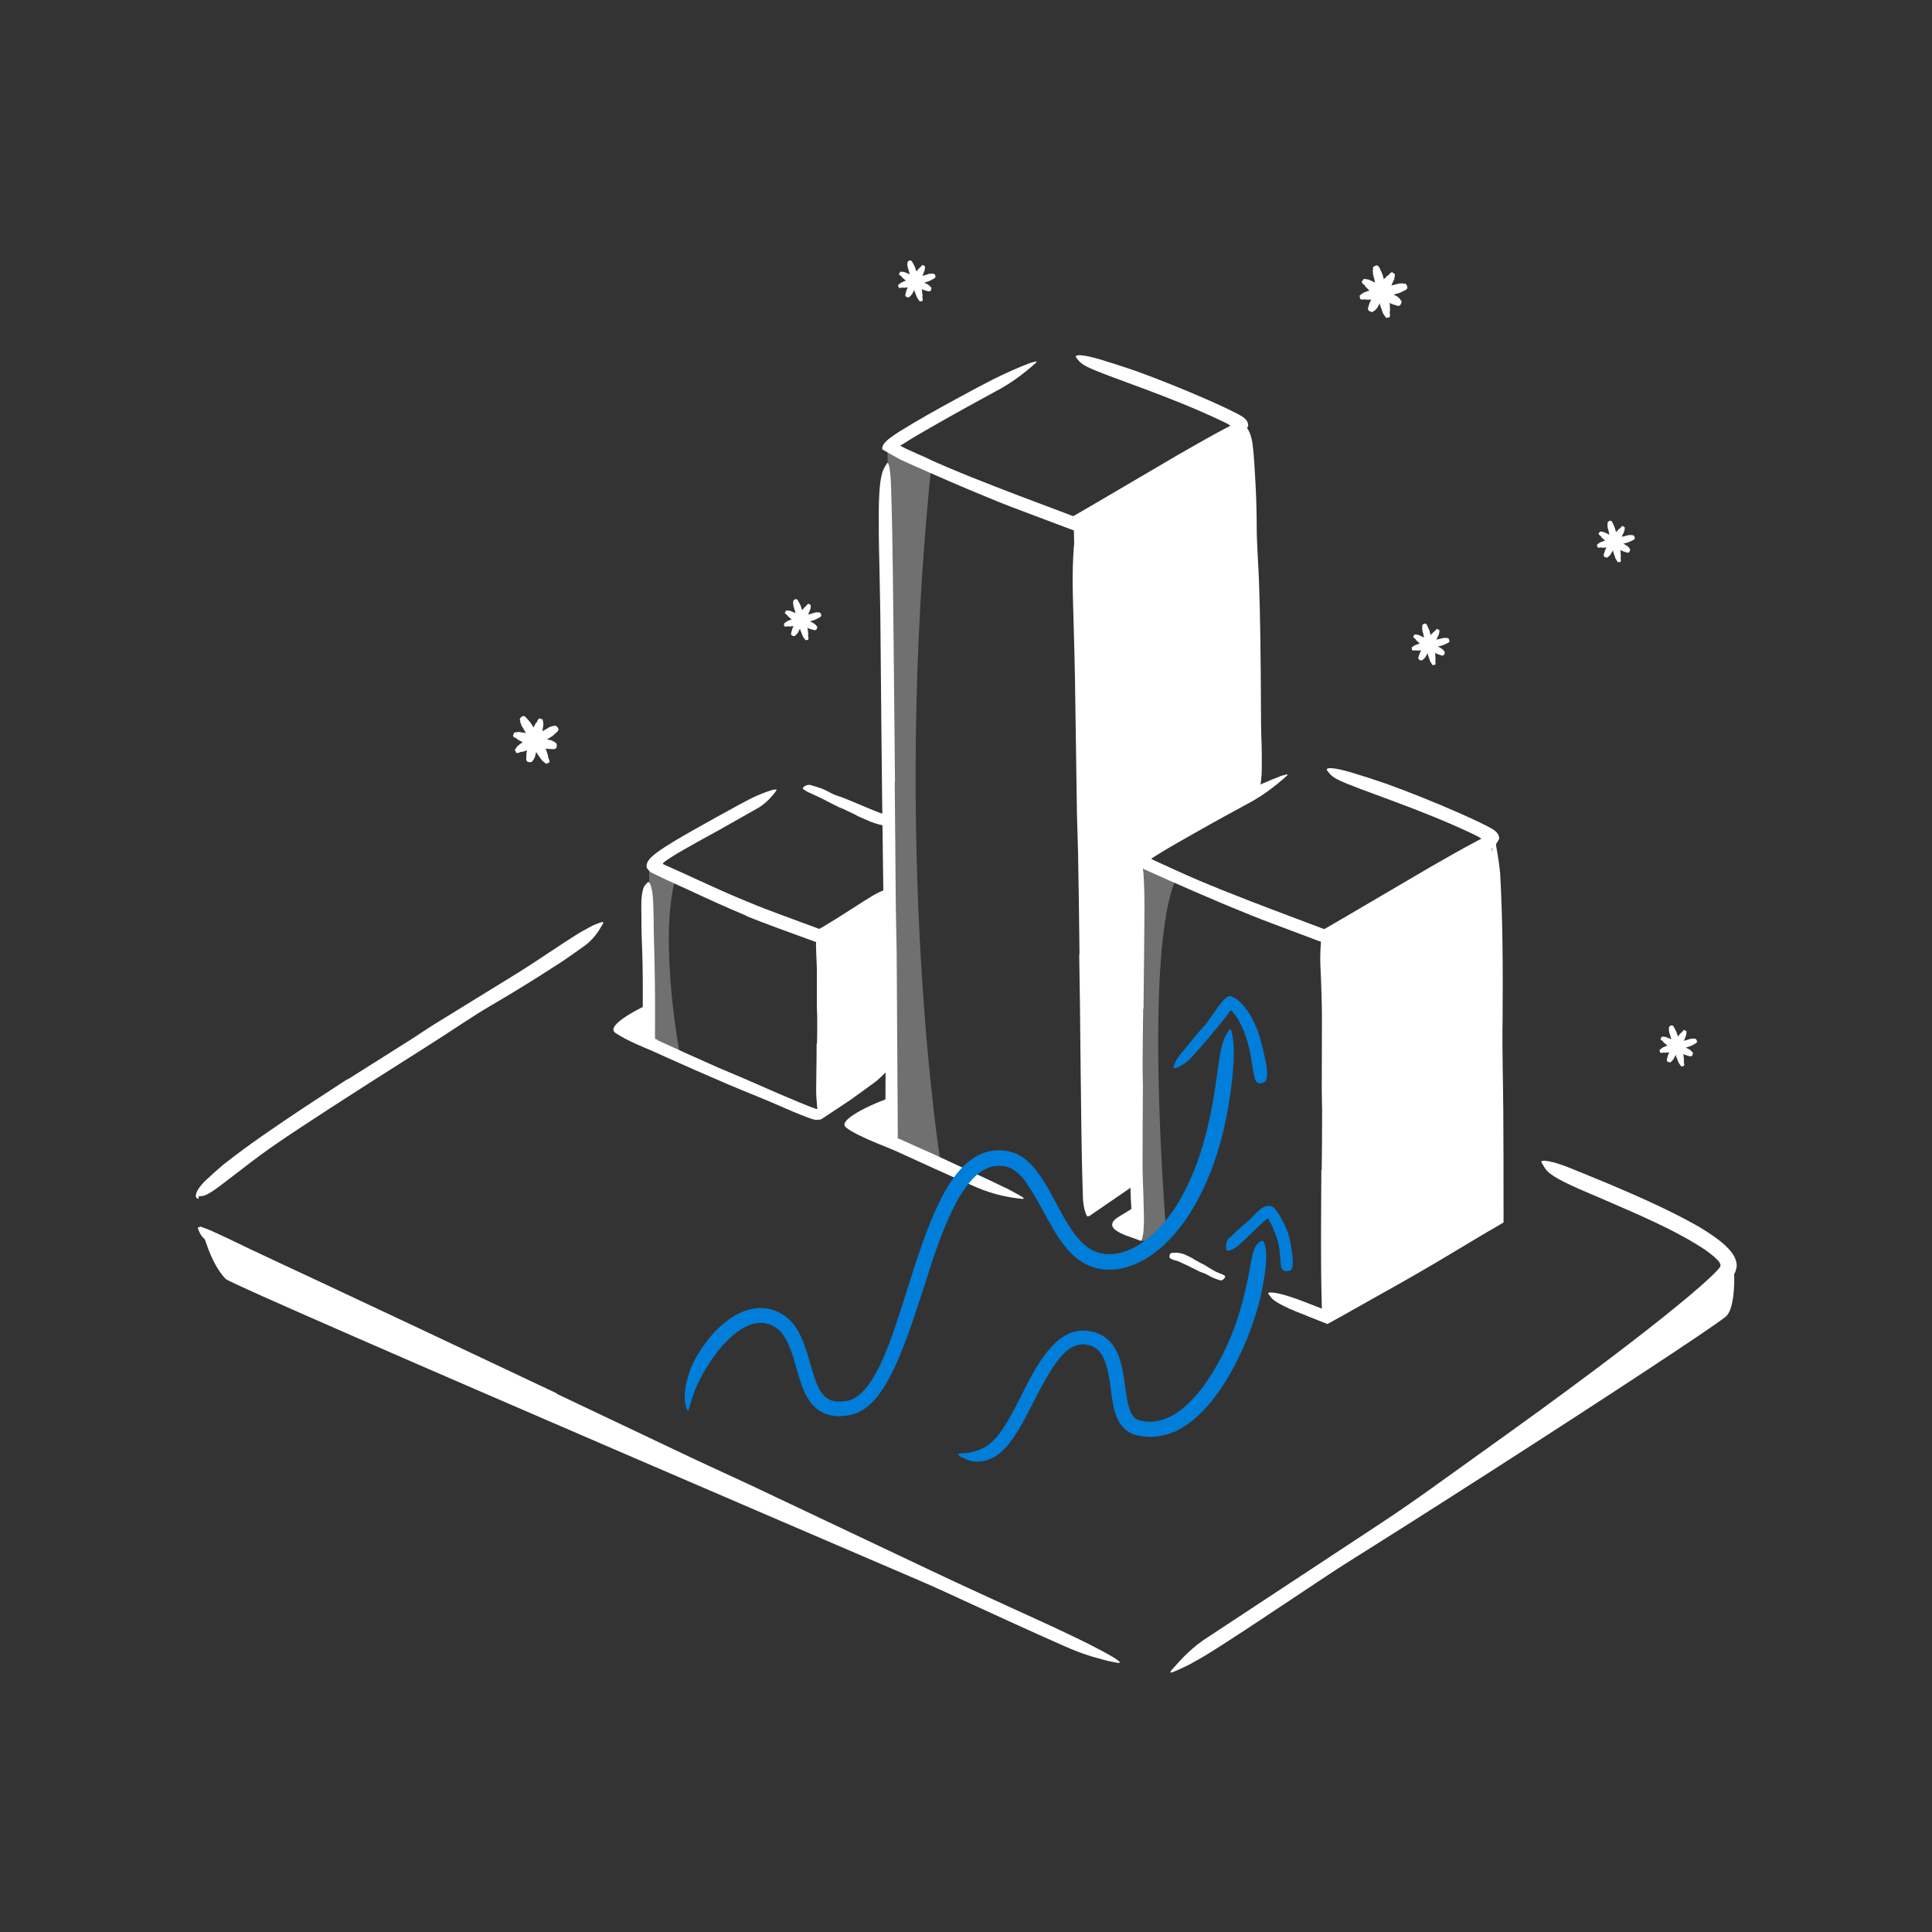 <svg width="520" height="520" viewBox="0 0 520 520" fill="none" xmlns="http://www.w3.org/2000/svg">
<rect x="0" y="0" width="520" height="520" fill="#333333" stroke="none"/>
<path d="M54.48 331.22C54.48 331.22 56.6 340.09 60.75 344.23C62.97 346.44 278.86 438.86 278.86 438.86L274.19 435.05L138.82 373.8L54.49 331.22H54.48Z" fill="white"/>
<path d="M466.63 341.09C466.91 342.78 467.11 352.21 464.5 354.36C457.3 360.29 348.23 430.66 332.29 438.86L336.31 434.83L396.01 395.26L466.63 341.09Z" fill="white"/>
<path d="M93.59 290.52L110.65 279.75C112.72 278.44 114.73 277.03 116.81 275.74L138.9 262.14C142.16 260.12 145.38 257.99 148.54 255.88C150.57 254.52 152.62 253.19 154.69 251.87L156.25 250.9L157.86 250.01L159.48 249.14C160.03 248.86 160.64 248.68 161.21 248.44C162.68 247.91 162.59 248.15 161.84 249.36C161.13 250.63 159.71 252.81 157.45 254.49C155.41 255.93 153.38 257.39 151.31 258.79C149.21 260.14 147.1 261.48 145 262.83C140.77 265.5 136.49 268.1 132.14 270.64C126.94 273.68 121.8 277.26 116.6 280.56L99.46 291.45C95.96 293.7 92.45 295.96 88.95 298.21C83.67 301.66 78.34 305.09 73.21 308.66C69.22 311.44 65.47 314.4 61.67 317.31C60.83 317.94 60.01 318.57 59.17 319.21C57.6 320.38 56.54 321.08 55.72 321.47C55.32 321.67 54.98 321.8 54.68 321.87C54.37 321.94 54.08 321.95 53.81 321.96C53.69 321.96 53.56 321.99 53.47 322.01C53.42 322.02 53.37 322.04 53.38 322.11C53.39 322.16 53.43 322.22 53.46 322.26C53.51 322.33 53.55 322.4 53.52 322.46C53.51 322.49 53.48 322.52 53.44 322.55C53.39 322.58 53.35 322.6 53.18 322.59C53.08 322.63 52.73 322.32 52.72 322.08C52.69 321.91 52.7 321.86 52.71 321.76C52.72 321.69 52.73 321.62 52.74 321.54C52.79 321.28 52.86 321.08 52.95 320.87C53.11 320.42 53.39 319.99 53.75 319.51C54.11 319.04 54.54 318.51 55.07 317.98C56.67 316.45 58.32 314.98 60.02 313.54C61.76 312.15 63.54 310.8 65.35 309.47C68.98 306.8 72.73 304.21 76.51 301.65C82.12 297.85 87.84 294.16 93.52 290.45L93.58 290.53L93.59 290.52Z" fill="white"/>
<path d="M149.8 375.13L187.72 393.12C192.35 395.26 196.99 397.4 201.62 399.54L250.4 422.64C257.61 426.06 264.91 429.4 272.11 432.7C276.73 434.82 281.39 436.9 286 439.09C290.61 441.27 295.21 443.47 299.63 446.04C300.99 446.88 301.52 447.36 301.39 447.51C301.26 447.66 300.46 447.51 299.11 447.23C297.75 446.95 295.89 446.45 293.65 445.79C291.43 445.1 288.9 444.14 286.23 442.95C276.74 438.75 267.3 434.41 257.84 430.07C248.39 425.72 238.94 421.31 229.53 416.7C218.26 411.21 206.33 405.95 194.71 400.55C181.95 394.58 169.17 388.6 156.41 382.62C148.56 378.92 140.71 375.22 132.87 371.53C121 365.9 109.07 360.24 97.29 354.66C88.12 350.33 79.04 346.28 69.98 341.93C67.99 340.97 66.02 340.06 64.03 339.04C60.33 337.17 57.96 335.78 56.39 334.6C55.6 334.02 55.01 333.5 54.57 333C54.13 332.48 53.83 332 53.62 331.51C53.52 331.29 53.4 331.04 53.32 330.8C53.23 330.58 53.24 330.25 53.38 330.32C53.45 330.35 53.5 330.5 53.49 330.48C53.49 330.46 53.42 330.37 53.4 330.35C53.34 330.3 53.37 330.37 53.55 330.31C53.61 330.3 53.63 330.27 53.71 330.24C53.76 330.22 53.91 330.14 53.88 330.15C53.9 330.14 53.93 330.15 53.96 330.15C54.03 330.16 54.11 330.19 54.22 330.23C54.45 330.32 54.73 330.42 55.05 330.53C56.41 331.01 58.5 331.99 61.21 333.26C69.2 337.15 77.56 340.98 85.99 344.94C94.43 348.9 102.99 352.92 111.56 356.95C124.29 362.96 137.08 369 149.84 375.02L149.81 375.12L149.8 375.13Z" fill="white"/>
<path d="M438.44 366.96C428.53 374.45 418.49 381.75 408.41 388.98C404.73 391.62 401.11 394.34 397.41 396.93C384.31 406.04 371.07 414.93 357.76 423.7C351.87 427.61 345.94 431.55 340.09 435.44C336.32 437.92 332.56 440.43 328.75 442.86C326.84 444.06 324.94 445.3 322.98 446.41L320.02 448.06C319.02 448.6 317.96 449.01 316.94 449.51C314.36 450.68 314.57 450.29 316.25 448.49C317.89 446.62 320.92 443.24 325.32 440.5C340.66 430.4 355.99 420.3 371.46 410.11C380.73 404.03 390.01 397.16 399.23 390.58C409.38 383.34 419.47 376.02 429.45 368.54C435.58 363.93 441.69 359.28 447.67 354.5C452.17 350.86 456.74 347.21 460.87 343.27C461.38 342.78 461.88 342.28 462.33 341.77C462.46 341.63 462.54 341.54 462.6 341.47L462.79 341.23C462.9 341.06 463.04 340.9 463.08 340.69C463.11 340.27 462.88 339.89 462.64 339.57C462.54 339.43 462.29 339.14 462.07 338.93C461.84 338.7 461.6 338.47 461.35 338.25C459.3 336.47 456.82 334.99 454.37 333.57C446.64 329.21 438.5 325.85 430.38 322.31C428.59 321.53 426.82 320.82 425.01 320.01C421.67 318.53 419.5 317.43 418.07 316.48C417.35 316.01 416.81 315.58 416.4 315.16C416 314.71 415.73 314.27 415.49 313.85C415.28 313.47 414.96 313.06 414.87 312.8C414.51 312.03 417.63 312.34 422.54 314.36C429.87 317.32 437.44 320.41 444.99 323.92C448.77 325.68 452.55 327.53 456.3 329.64C458.18 330.69 460.01 331.86 461.85 333.18C462.76 333.85 463.67 334.56 464.58 335.43C464.81 335.65 465.03 335.87 465.26 336.12C465.37 336.24 465.49 336.36 465.6 336.5C465.71 336.64 465.83 336.75 465.99 336.99C466.64 337.81 467.14 338.75 467.34 339.73C467.39 340.09 467.44 340.46 467.44 340.83C467.38 341.19 467.3 341.55 467.21 341.9C467.03 342.6 466.56 343.24 466.08 343.84C465.96 343.99 465.84 344.16 465.73 344.29L465.48 344.57L465.03 345.06C464.74 345.36 464.44 345.68 464.14 345.96C462.96 347.12 461.78 348.2 460.58 349.26C458.19 351.36 455.77 353.38 453.33 355.37C448.44 359.34 443.49 363.2 438.52 367.02L438.44 366.95V366.96Z" fill="white"/>
<path d="M315.69 385.5C313.67 386.32 311.43 386.78 309.19 386.72C308.63 386.68 308.07 386.67 307.52 386.59L305.89 386.26C305.65 386.22 305.3 386.1 304.97 385.98C304.64 385.88 304.32 385.72 304.01 385.54C303.69 385.38 303.4 385.18 303.12 384.95C302.83 384.74 302.58 384.5 302.35 384.25C301.41 383.25 300.85 382.14 300.44 381.09C300.04 380.04 299.79 379.02 299.6 378.04C299.21 376.07 299.02 374.19 298.77 372.38C298.41 369.75 297.86 367.21 296.87 365.23C296 363.49 294.68 362.35 292.77 362C291.85 361.74 290.96 361.82 290.07 361.99C289.64 362.15 289.19 362.24 288.77 362.5C288.56 362.62 288.34 362.7 288.13 362.85L287.51 363.29C285.86 364.52 284.47 366.37 283.21 368.29C281.96 370.23 280.81 372.3 279.69 374.4C277.7 378.13 275.92 382.06 273.58 385.74C272.08 388.07 270.35 390.5 267.68 392.09C267.37 392.31 266.99 392.44 266.64 392.61C266.28 392.77 265.94 392.94 265.55 393.02C265.17 393.12 264.79 393.22 264.41 393.31L263.23 393.39C261.66 393.43 260.17 392.93 258.9 392.28C257.3 391.4 257.79 391.16 259.3 391.11C259.49 391.11 259.69 391.1 259.91 391.09C260.13 391.07 260.37 391.02 260.61 390.99C261.09 390.92 261.61 390.87 262.13 390.67C263.18 390.45 264.17 390.01 265.19 389.43C265.66 389.21 266.08 388.83 266.52 388.51C266.73 388.32 266.93 388.11 267.14 387.91C267.35 387.72 267.56 387.52 267.76 387.29L268.37 386.63L268.94 385.9C269.33 385.43 269.68 384.88 270.05 384.36C271.48 382.23 272.72 379.83 273.97 377.4C275.21 374.96 276.44 372.46 277.82 369.97C279.21 367.49 280.73 364.99 282.8 362.72C284.02 361.37 285.47 360.04 287.34 359.12C289.19 358.18 291.48 357.89 293.5 358.31C294.52 358.46 295.52 358.84 296.47 359.33C297.4 359.87 298.27 360.54 298.96 361.34C300.35 362.95 301.12 364.82 301.62 366.59C302.71 370.51 302.82 374.34 303.59 377.76C303.97 379.44 304.58 381 305.53 381.73C306 382.11 306.52 382.29 307.41 382.44C307.81 382.53 308.22 382.62 308.63 382.61C309.04 382.61 309.45 382.69 309.86 382.65C313.93 382.52 317.78 379.99 320.78 376.79C323.11 374.38 325.09 371.56 326.85 368.62C328.61 365.68 330.13 362.58 331.43 359.41C333.45 354.48 334.76 349.39 335.85 344.28C336.08 343.15 336.27 342.04 336.47 340.91C337.26 336.71 337.63 335.46 338.7 334.58C338.95 334.38 339.19 334.11 339.43 333.99C340.2 333.55 340.91 335.46 340.8 338.84C340.7 341.33 340.32 343.79 339.87 346.27C339.42 348.75 338.77 351.2 338.02 353.64C336.5 358.52 334.54 363.34 332.07 367.97C330.22 371.4 328.12 374.76 325.51 377.83C324.21 379.37 322.76 380.83 321.17 382.17C319.54 383.48 317.74 384.67 315.73 385.56L315.68 385.47L315.69 385.5Z" fill="#007ED9"/>
<path d="M342.69 330.61C342.38 329.9 342 329.2 341.6 328.51C341.46 328.27 341.52 328.34 341.49 328.27L341.44 328.14C341.41 328.04 341.32 327.96 341.22 327.96C341.06 327.96 340.98 328.11 340.83 328.19C339.33 329.39 337.75 331.08 336.13 332.58C335.41 333.27 334.7 333.98 333.94 334.65C333.45 335.08 332.97 335.53 332.41 335.9C331.85 336.26 331.2 336.52 330.52 336.64C330.09 336.72 329.94 336.18 329.97 335.51C330.01 334.85 330.11 333.98 330.52 333.52C331.35 332.8 332.17 332.01 333.01 331.18C333.9 330.4 334.82 329.58 335.81 328.78C336.41 328.3 336.94 327.73 337.49 327.13C337.76 326.83 338.05 326.53 338.35 326.23L338.58 326L338.87 325.74C339.13 325.54 339.37 325.32 339.64 325.16C340.23 324.78 340.86 324.54 341.5 324.55C342.16 324.55 342.78 324.87 343.18 325.39L343.79 326.2C343.89 326.33 344 326.47 344.08 326.59L344.25 326.88C344.48 327.26 344.71 327.64 344.93 328.04C345.46 329.01 345.94 330.01 346.35 331.05C346.98 332.62 347.35 334.29 347.58 335.97C347.76 337.26 347.99 338.57 347.95 339.91C347.95 340.21 347.95 340.49 347.9 340.78C347.72 341.86 347.26 342.1 346.46 342.11C346.28 342.11 346.1 342.13 345.93 342.11C345.64 342.08 345.41 341.93 345.21 341.7C345.01 341.47 344.82 341.15 344.8 340.8C344.59 339.74 344.63 338.78 344.53 337.81C344.44 336.84 344.33 335.88 344.12 334.92C343.81 333.5 343.34 332.06 342.62 330.67L342.69 330.63V330.61Z" fill="#007ED9"/>
<path opacity="0.3" d="M238.87 120.73C238.87 120.73 251.01 122.14 250.75 124.59C239.81 229.53 253.15 312.87 253.15 312.87L240.48 307.13L238.87 120.74V120.73Z" fill="white"/>
<path opacity="0.3" d="M174.64 232L175.68 280.6L182.99 283.87C182.99 283.87 177.24 253.66 181.73 236.58L174.64 231.99V232Z" fill="white"/>
<path opacity="0.3" d="M309.26 233.08C309.26 233.08 307.17 229.04 306.81 237.4C306.45 245.76 306.81 333.95 306.81 333.95L314.09 334.05C314.09 334.05 307.28 255.55 316.8 235.89L309.26 233.08Z" fill="white"/>
<path d="M174.05 270.52C174.05 270.52 162.42 275.89 165.67 278.03C173.01 282.84 184.18 285.31 184.18 285.31L174.13 280.96L174.05 270.52Z" fill="white"/>
<path d="M240.71 295.27C240.15 294.86 224.96 300.87 227.59 303.34C230.23 305.81 242.27 310.14 242.27 310.14L240.47 307.13L240.7 295.27H240.71Z" fill="white"/>
<path d="M306.82 333.95C306 333.2 295.01 331.12 301.24 327.41C307.01 323.97 306.82 323.69 306.82 323.69V333.95Z" fill="white"/>
<path d="M220.62 251.21L221.1 299.63L240.71 286.22L239.25 240.46L220.62 251.21Z" fill="white"/>
<path d="M288.99 140.62L293.03 327.41L306.94 317.86C306.94 317.86 304.63 233.98 306.44 231.84C308.25 229.71 339.19 212.77 339.19 212.77C339.19 212.77 336.67 120.01 334.75 115.87C332.82 111.73 289 140.61 289 140.61L288.99 140.62Z" fill="white"/>
<path d="M356.56 251.74L357.23 354.93L403.48 328.33C403.48 328.33 403.6 229.85 400.97 225.76L356.57 251.74H356.56Z" fill="white"/>
<path d="M308.55 131.58L295.34 139.28L292.03 141.19L289.85 142.45L289.48 142.67L289.29 142.78L289.2 142.83L289.1 142.79L288.29 142.49L286.91 141.98L279.75 139.28C276.27 137.95 272.76 136.69 269.31 135.3C263.22 132.84 257.17 130.28 251.17 127.64C248.15 126.31 245.2 125.02 242.16 123.62L239.45 122.08L238.11 121.32C237.91 121.18 237.61 121.09 237.5 120.92C237.4 120.68 237.46 120.41 237.53 120.21C237.78 119.38 238.64 118.55 239.66 117.8C239.91 117.61 240.17 117.43 240.42 117.25L241.08 116.8L242.13 116.12C247.13 113.01 252.24 110.17 257.31 107.41C260.57 105.64 263.84 103.86 267.15 102.17C270.48 100.52 273.87 98.97 277.36 97.66C279.62 97.01 279.35 97.18 277.83 98.52C276.3 99.85 273.47 102.19 269.79 104.34C263.17 107.94 256.56 111.57 250.04 115.32C248.41 116.25 246.79 117.19 245.2 118.15C244.41 118.63 243.62 119.12 242.86 119.62L242.72 119.71C242.72 119.71 242.71 119.71 242.7 119.71L242.67 119.73L242.6 119.76C242.6 119.76 242.5 119.81 242.44 119.85C242.4 119.88 242.29 119.94 242.33 119.99L242.73 120.2L243.61 120.65C245.32 121.44 247.04 122.22 248.76 123.01C257.03 126.81 265.88 130.21 274.57 133.54L288.63 138.84C288.75 138.88 288.87 138.97 288.97 138.86L289.37 138.64L291.03 137.68L294.35 135.75L300.98 131.86C306.43 128.66 311.89 125.47 317.33 122.27C319.56 120.98 321.8 119.7 324.05 118.44L327.43 116.57L329.95 115.22L330.79 114.78L331 114.67C331.06 114.64 331.19 114.59 331.09 114.52C330.97 114.42 330.84 114.34 330.71 114.26C330.17 113.95 329.61 113.67 329.04 113.4L326.26 112.1L323.26 110.77C316.52 107.83 309.74 105.31 302.92 102.79C301.42 102.24 299.95 101.69 298.44 101.13C292.85 99.02 291.15 98.19 290.21 96.93C290 96.65 289.69 96.34 289.59 96.09C289.24 95.28 291.78 95.46 296.03 96.72C299.18 97.66 302.34 98.68 305.52 99.78C308.68 100.92 311.84 102.13 315.01 103.4C318.18 104.67 321.35 105.99 324.52 107.38C326.1 108.07 327.69 108.78 329.27 109.52L330.64 110.17C331.31 110.49 332.16 110.91 332.89 111.29C333.62 111.69 334.4 112.08 334.91 112.53C335.43 112.98 335.72 113.43 335.85 113.85C335.93 114.12 335.95 114.31 335.95 114.64C335.84 114.91 335.65 115.14 335.51 115.4L334.57 116.9L329.53 119.61L326.53 121.28L320.54 124.68C316.55 126.97 312.58 129.31 308.61 131.67L308.55 131.6V131.58Z" fill="white"/>
<path d="M376.12 242.7L362.91 250.4L359.6 252.31L357.42 253.57L357.05 253.79L356.86 253.9L356.77 253.95L356.67 253.91L355.86 253.61L354.48 253.1L347.32 250.4C343.84 249.07 340.33 247.81 336.88 246.42C331.91 244.42 326.98 242.34 322.08 240.22L314.74 237L306.57 233.34L305.77 232.67L305.37 232.34C305.24 232.22 305.08 232.14 305.04 231.97C304.96 231.57 305.11 231.27 305.25 230.96C305.4 230.66 305.63 230.35 305.9 230.05C306.47 229.45 307.25 228.88 308.01 228.36L308.91 227.76L309.69 227.26C314.69 224.15 319.8 221.31 324.87 218.55C328.13 216.78 331.4 215 334.71 213.31C338.04 211.66 341.43 210.11 344.92 208.8C347.18 208.15 346.91 208.32 345.39 209.66C343.86 210.99 341.03 213.33 337.35 215.48C331.94 218.43 326.53 221.37 321.19 224.42C318.52 225.95 315.83 227.43 313.22 229.01L311.28 230.2L310.34 230.81L310.28 230.85H310.27L310.24 230.87L310.18 230.9C310.1 230.94 310.01 230.99 309.92 231.06C309.85 231.11 309.9 231.15 309.93 231.17L310.04 231.25L310.91 231.68L311.14 231.79L311.57 231.99L312.52 232.42C313.78 233 315.05 233.58 316.31 234.16C324.58 237.96 333.43 241.36 342.12 244.69L356.18 249.99C356.3 250.03 356.42 250.12 356.52 250.01L356.92 249.79L358.58 248.83L361.9 246.9L368.53 243.01C373.98 239.81 379.44 236.62 384.88 233.42C387.11 232.13 389.35 230.85 391.6 229.59L394.98 227.72L397.5 226.37L398.34 225.93L398.55 225.82C398.61 225.79 398.74 225.74 398.64 225.67C398.52 225.57 398.39 225.49 398.26 225.41C397.72 225.1 397.16 224.82 396.59 224.55L393.81 223.25L390.81 221.92C384.07 218.98 377.29 216.46 370.47 213.94C368.97 213.39 367.5 212.84 365.99 212.28C360.4 210.17 358.7 209.34 357.76 208.08C357.55 207.8 357.24 207.49 357.14 207.24C356.79 206.43 359.33 206.61 363.58 207.87C366.73 208.81 369.89 209.83 373.07 210.93C376.23 212.07 379.39 213.28 382.56 214.55C385.73 215.82 388.9 217.14 392.07 218.53C393.65 219.22 395.24 219.93 396.82 220.67L398.19 221.32C398.86 221.64 399.71 222.06 400.44 222.44C401.17 222.84 401.95 223.23 402.46 223.68C402.98 224.13 403.27 224.58 403.4 225C403.48 225.27 403.5 225.46 403.5 225.79C403.39 226.06 403.2 226.29 403.06 226.55L402.12 228.05L397.08 230.76L394.08 232.43L388.09 235.83C384.1 238.12 380.13 240.46 376.16 242.82L376.1 242.75L376.12 242.7Z" fill="white"/>
<path d="M290.55 256.83C290.45 247.59 290.33 238.34 290.15 229.09C290.05 225.72 289.96 222.34 289.86 218.97L289.34 183.28C289.25 178 289.11 172.69 288.96 167.46C288.88 164.09 288.74 160.72 288.7 157.35C288.69 153.98 288.77 150.6 289.02 147.24C289.17 145.14 289.73 145.42 290.41 147.19C290.75 148.07 291.14 149.33 291.51 150.85C291.85 152.37 292.11 154.15 292.21 156.08C292.71 169.79 292.9 183.51 292.86 197.36C292.83 205.64 293.27 214.26 293.48 222.73C293.67 232.05 293.86 241.37 294.04 250.69C294.12 256.43 294.21 262.17 294.29 267.9C294.37 276.59 294.44 285.32 294.52 293.95C294.57 300.66 294.81 307.23 294.87 313.87C294.89 315.33 294.95 316.76 294.92 318.24C294.88 320.97 294.81 322.77 294.57 324.03C294.31 325.29 293.93 326 293.47 326.58C293.27 326.84 293.08 327.19 292.92 327.34C292.64 327.59 292.41 327.16 292.08 326.16C291.73 325.16 291.47 323.6 291.44 321.61C291.05 309.78 290.98 297.33 290.82 284.81C290.73 275.51 290.65 266.17 290.47 256.84H290.56L290.55 256.83Z" fill="white"/>
<path d="M240.82 210.43L241.11 244.17C241.19 248.27 241.26 252.38 241.34 256.47L241.61 299.86L241.63 304.68V306.35C241.8 306.44 241.99 306.51 242.17 306.59L243.14 307.02C246.08 308.33 249.01 309.64 251.92 310.95C255.63 312.67 259.34 314.4 263.05 316.13C264.91 316.98 266.75 317.85 268.59 318.74L271.35 320.06C272.27 320.51 273.15 321.05 274.05 321.52C276.28 322.78 275.9 322.83 273.69 322.5C271.46 322.26 267.43 321.51 263.06 319.67C259.2 318.01 255.39 316.28 251.59 314.58C247.58 312.75 243.56 310.92 239.55 309.09L238.85 308.77L238.5 308.61L238.33 308.53C238.33 308.47 238.33 308.4 238.33 308.34V306.8L238.31 304.68V301.55L238.32 295.27C238.34 291.08 238.35 286.88 238.37 282.67C238.45 272.6 238.07 262.12 237.91 251.82C237.76 240.49 237.61 229.16 237.46 217.83C237.38 210.86 237.31 203.88 237.23 196.91C237.13 186.35 237.04 175.74 236.94 165.25C236.86 161.17 236.79 157.14 236.71 153.11C236.62 149.09 236.51 145.07 236.53 141.03C236.53 139.25 236.49 137.51 236.55 135.72C236.59 134.05 236.66 132.67 236.76 131.52C236.84 130.37 236.98 129.43 237.13 128.66C237.4 127.12 237.77 126.26 238.21 125.58C238.41 125.27 238.59 124.86 238.75 124.68C239.26 124.1 239.73 126.83 239.85 131.64C240.31 145.98 240.37 161.14 240.55 176.37C240.66 187.69 240.78 199.05 240.89 210.4L240.8 210.42L240.82 210.43Z" fill="white"/>
<path d="M335.81 174.76C335.8 169.69 335.72 164.62 335.65 159.54L335.46 153.99C335.35 147.46 335.25 140.93 335.02 134.41C334.92 131.52 334.72 128.61 334.49 125.75C334.35 123.91 334.14 122.07 334.06 120.22C334.01 119.3 333.97 118.37 333.95 117.45C333.94 116.53 333.85 115.61 334.13 114.67C334.42 114.07 334.55 113.81 334.62 113.82C334.7 113.82 334.76 114.1 335.17 114.56C336.02 115.47 336.83 117.22 337.1 119.34C337.36 121.22 337.5 123.1 337.62 124.99C337.75 126.88 337.86 128.76 337.95 130.65C338.14 134.43 338.24 138.22 338.25 142.03C338.26 146.59 338.66 151.31 338.84 155.97C339.03 161.09 339.14 166.21 339.22 171.34C339.26 174.49 339.29 177.65 339.33 180.8C339.36 185.58 339.39 190.38 339.42 195.12C339.42 196.96 339.51 198.79 339.57 200.61C339.6 202.43 339.65 204.25 339.61 206.08C339.59 206.88 339.62 207.67 339.56 208.49C339.35 211.5 339.08 212.45 338.31 213.04C338.14 213.18 337.97 213.36 337.81 213.43C337.29 213.68 336.82 212.43 336.67 210.25C336.56 208.63 336.45 206.99 336.3 205.33C336.16 203.67 336.14 202 336.05 200.32C335.92 196.95 335.96 193.53 335.9 190.1C335.88 187.55 335.86 185 335.83 182.44C335.81 179.88 335.78 177.32 335.73 174.77H335.82L335.81 174.76Z" fill="white"/>
<path d="M355.74 314.85C355.8 309.6 355.85 304.35 355.85 299.1C355.85 297.18 355.74 295.27 355.75 293.35L355.8 273.08C355.78 270.08 355.68 267.07 355.57 264.09C355.51 262.18 355.37 260.27 355.35 258.35C355.35 256.43 355.41 254.52 355.65 252.6C355.8 251.41 356.35 251.56 357.04 252.55C357.39 253.05 357.78 253.76 358.15 254.61C358.5 255.47 358.76 256.47 358.86 257.57C359.35 265.36 359.37 273.16 359.12 281.04C358.96 285.75 359.25 290.65 359.29 295.47C359.34 300.77 359.34 306.07 359.33 311.37C359.32 314.63 359.31 317.9 359.29 321.16C359.24 326.1 359.2 331.07 359.15 335.97C359.14 339.79 359.3 343.53 359.28 347.33C359.28 348.17 359.3 348.99 359.27 349.83C359.23 351.39 359.07 352.43 358.82 353.13C358.53 353.83 358.13 354.21 357.67 354.5C357.46 354.63 357.27 354.81 357.11 354.89C356.83 355.01 356.6 354.74 356.3 354.15C355.98 353.56 355.75 352.67 355.76 351.55C355.57 344.88 355.54 337.83 355.56 330.73C355.59 325.45 355.62 320.15 355.64 314.86H355.73L355.74 314.85Z" fill="white"/>
<path d="M307.69 271.52C307.61 276.71 307.55 281.91 307.53 287.11C307.53 289.01 307.62 290.9 307.61 292.8C307.58 299.48 307.51 306.17 307.52 312.86C307.52 315.83 307.63 318.81 307.75 321.75C307.8 323.64 307.84 325.54 307.89 327.43C307.91 328.38 307.89 329.33 307.83 330.27L307.74 331.69C307.7 332.16 307.56 332.64 307.48 333.11C307.2 334.29 307.01 334.14 306.44 333.15C305.78 332.17 304.87 330.35 304.69 328.18L304.34 322.4C304.26 320.47 304.26 318.54 304.24 316.6C304.22 312.73 304.26 308.85 304.39 304.96C304.54 300.3 304.28 295.45 304.24 290.69C304.2 285.45 304.2 280.2 304.23 274.96C304.25 271.73 304.27 268.5 304.3 265.28C304.36 260.39 304.43 255.48 304.49 250.62C304.53 246.85 304.34 243.14 304.41 239.39C304.43 238.56 304.41 237.76 304.46 236.92C304.48 236.15 304.57 235.51 304.68 234.98C304.78 234.45 304.89 234.02 305.02 233.67C305.25 232.97 305.59 232.59 306.01 232.29C306.2 232.16 306.37 231.97 306.53 231.9C307 231.65 307.61 232.96 307.77 235.19C308 238.51 308.05 241.9 308.03 245.35C308 248.8 307.97 252.3 307.94 255.81C307.89 261.03 307.83 266.27 307.78 271.51H307.69V271.52Z" fill="white"/>
<path d="M399.79 328.15L401.23 327.32C401.4 327.22 401.33 327.26 401.37 327.24L401.41 327.22C401.41 327.22 401.48 327.2 401.47 327.17V327.08L401.48 327.06V326.85V326.44V324.78L401.52 318.15V304.87C401.5 301.64 401.47 298.41 401.43 295.19L401.51 261.04C401.53 255.99 401.42 250.91 401.38 245.9C401.37 242.68 401.35 239.45 401.34 236.23C401.41 233 401.59 229.78 401.81 226.55C401.99 224.52 402.18 224.83 402.48 226.52C402.77 228.22 403.41 231.33 403.77 235.04C404.49 248.17 404.53 261.31 404.42 274.57C404.29 282.5 404.55 290.75 404.61 298.86C404.67 307.78 404.69 316.7 404.68 325.62V328.02V328.81V329.01C404.66 329.06 404.57 329.08 404.53 329.12L404.19 329.32L402.88 330.09L399.33 332.16L392.27 336.38C385.16 340.69 377.89 344.86 370.67 348.87C367.87 350.44 365.1 352 362.33 353.56L357.86 356.05L357.45 356.27C357.38 356.29 357.31 356.39 357.25 356.34L357.05 356.26L356.23 355.94L354.91 355.42L352.69 354.54C351.39 354.02 350.12 353.52 348.82 352.99C346.41 352.03 344.9 351.2 343.85 350.6C343.33 350.29 342.93 350.01 342.61 349.74C342.3 349.45 342.07 349.17 341.88 348.9C341.7 348.65 341.45 348.39 341.36 348.2C341.04 347.64 343.29 347.74 346.96 348.93C349.7 349.78 352.35 350.91 355.05 351.93L356.91 352.64C356.99 352.66 357.09 352.7 357.15 352.7L357.2 352.66L357.22 352.64H357.23L357.34 352.57C358.62 351.86 359.9 351.15 361.19 350.44C366.34 347.59 371.56 344.7 376.73 341.72C384.41 337.3 392.02 332.63 399.75 328.08L399.8 328.14L399.79 328.15Z" fill="white"/>
<path d="M200.87 246.46C195.6 244.28 190.45 241.91 185.32 239.52C183.45 238.65 181.55 237.85 179.69 236.96L176.73 235.54C176.04 235.21 175.26 234.89 174.83 234.48C174.65 234.28 174.41 234.06 174.29 233.87C174.17 233.69 174.02 233.49 174.01 233.14C174.01 232.54 174.23 232.06 174.59 231.53C174.96 231.01 175.5 230.5 176.08 230.02C177.46 228.93 178.03 228.6 178.84 228.05C181.95 226.04 185.12 224.25 188.31 222.47C191.13 220.89 193.96 219.29 196.78 217.77C198.59 216.78 200.39 215.78 202.23 214.85C204.09 213.96 206 213.16 208.01 212.58C209.34 212.38 209.19 212.49 208.46 213.45C207.71 214.4 206.31 216.03 204.33 217.3C200.71 219.35 197.09 221.4 193.46 223.45C189.81 225.45 186.14 227.46 182.55 229.55C181.48 230.18 180.42 230.85 179.41 231.56L179.06 231.81L178.81 232C178.66 232.14 178.47 232.27 178.41 232.47C178.41 232.59 178.56 232.59 178.64 232.65L178.93 232.78L179.75 233.16C180.93 233.69 182.11 234.22 183.29 234.75C188.45 237.1 193.59 239.51 198.8 241.71C202 243.07 205.23 244.36 208.5 245.57C210.98 246.49 213.47 247.42 215.95 248.34C217.19 248.8 218.44 249.26 219.68 249.71L220.31 249.94C220.4 249.96 220.49 250.04 220.57 250L220.81 249.86L222.26 249C225.78 246.92 229.1 244.68 232.52 242.53C233.28 242.07 234.01 241.59 234.78 241.14C237.66 239.48 238.72 239.19 239.79 239.59C240.03 239.68 240.32 239.75 240.51 239.87C241.13 240.28 240.26 241.46 238.29 242.92C236.83 243.99 235.33 245.07 233.81 246.12C232.26 247.13 230.68 248.13 229.08 249.12C227.48 250.11 225.85 251.08 224.21 252.05L222.98 252.77L221.76 253.48L221.14 253.83C221.04 253.88 220.94 253.98 220.83 253.98L220.49 253.86L216.89 252.56C211.57 250.63 206.2 248.68 200.85 246.55L200.88 246.46H200.87Z" fill="white"/>
<path d="M177 279.99C182.44 282.5 187.9 284.96 193.38 287.38L199.42 289.93L210.01 294.54L215.32 296.78C216.21 297.14 217.09 297.51 217.98 297.85C218.42 298.02 218.87 298.19 219.3 298.33L219.68 298.46C219.79 298.5 219.91 298.5 219.99 298.42L220.05 298.38C220.14 298.34 220.59 298.04 220.93 297.83L221.99 297.14L224.11 295.75C225.52 294.83 226.9 293.86 228.32 292.96C230.15 291.77 231.98 290.56 233.83 289.4C235.72 288.28 237.68 287.28 239.65 286.31C240.9 285.73 240.83 286 240.02 286.88C239.2 287.74 237.75 289.39 235.82 291.02C233.49 292.75 231.13 294.43 228.77 296.13C226.24 297.81 223.7 299.49 221.15 301.18L220.66 301.36L220.54 301.4L220.48 301.42H220.45L220.43 301.44C220.43 301.44 220.39 301.24 220.41 301.33L220.15 301.38L219.63 301.43C219.45 301.43 219.28 301.35 219.1 301.31L218.58 301.18L218.27 301.08L217.69 300.88C216.93 300.61 216.2 300.32 215.46 300.03C214 299.44 212.55 298.84 211.12 298.2C206.2 295.99 200.97 294 195.91 291.84C190.35 289.46 184.82 287.02 179.29 284.55L173.75 282.05L173.29 281.84C173.15 281.76 172.92 281.75 172.99 281.52V280.47V278.75V275.96C172.99 270.33 173.06 264.67 172.94 259.09C172.9 256.92 172.8 254.77 172.72 252.61C172.64 250.44 172.64 248.29 172.63 246.14C172.63 245.19 172.59 244.27 172.61 243.31C172.61 242.43 172.66 241.69 172.75 241.08C172.83 240.47 172.91 239.97 173.02 239.57C173.21 238.76 173.52 238.3 173.91 237.93C174.08 237.76 174.24 237.54 174.38 237.44C174.8 237.11 175.46 238.57 175.69 241.17C176 245.01 175.9 249.01 176.01 252.91C176.13 256.86 176.23 260.95 176.27 265.01C176.3 268.03 176.32 271.06 176.31 274.09L176.29 278.63V279.2V279.48V279.5L176.28 279.55L176.43 279.63L176.52 279.68L177.04 279.91L177.01 279.99H177Z" fill="white"/>
<path d="M219.9 280.87C219.95 278.42 219.97 275.95 219.95 273.49C219.95 272.59 219.85 271.69 219.85 270.8C219.85 267.62 219.85 264.44 219.86 261.27C219.86 259.86 219.74 258.44 219.71 257.04C219.71 255.24 219.34 253.43 220.15 251.62C220.38 251.06 220.47 251.14 220.85 251.61C221.05 251.85 221.34 252.18 221.69 252.58C221.99 252.98 222.17 253.45 222.27 253.96C222.76 257.58 222.74 261.23 222.55 264.94C222.43 267.16 222.68 269.45 222.73 271.71C222.79 274.2 222.81 276.69 222.82 279.19L222.8 283.8C222.8 286.13 222.71 288.47 222.69 290.79C222.69 291.69 222.71 292.59 222.74 293.48L222.79 294.83C222.79 295.28 222.76 295.73 222.74 296.18C222.72 296.58 222.73 296.97 222.69 297.37C222.54 298.86 222.05 299.27 221.41 299.49C221.26 299.54 221.11 299.61 220.98 299.63C220.75 299.66 220.57 299.52 220.38 299.23C220.21 298.94 220 298.5 219.94 297.97C219.83 296.41 219.64 294.81 219.67 293.2C219.69 291.58 219.71 289.94 219.73 288.3C219.75 285.85 219.82 283.38 219.79 280.9H219.86L219.9 280.87Z" fill="white"/>
<path d="M230.57 219.45L226.93 217.71C226.48 217.5 226.01 217.38 225.57 217.16C224.02 216.37 222.46 215.57 220.91 214.78C220.21 214.45 219.52 214.11 218.81 213.8C217.91 213.4 216.99 213.03 216.2 212.39C215.95 212.19 216.16 211.87 216.56 211.61C216.96 211.36 217.58 211.13 218.12 211.29C219.07 211.56 220.01 211.84 220.95 212.16C221.87 212.51 222.75 212.96 223.64 213.44C224.69 214.03 225.91 214.32 227.05 214.76L230.8 216.31L233.11 217.28C234.28 217.76 235.45 218.26 236.63 218.71C237.55 219.06 238.51 219.23 239.44 219.56C239.64 219.63 239.86 219.67 240.06 219.76C240.78 220.12 240.9 220.5 240.77 221.15C240.74 221.3 240.72 221.46 240.68 221.6C240.54 222.07 240.06 222.33 239.43 222.35C237.63 222.26 235.92 221.8 234.26 221.14C233.03 220.63 231.81 220.05 230.57 219.52L230.59 219.45H230.57Z" fill="white"/>
<path d="M321.14 338.82C321.86 339.22 322.58 339.62 323.29 340.02C323.55 340.16 323.84 340.23 324.1 340.4C325 340.97 325.91 341.54 326.83 342.06C327.24 342.29 327.67 342.47 328.1 342.64C328.65 342.86 329.23 343.02 329.71 343.42C330.02 343.66 329.12 344.78 328.45 344.61C327.28 344.26 326.13 343.83 325.07 343.17C324.43 342.77 323.68 342.6 322.99 342.3C322.25 341.93 321.5 341.56 320.75 341.19L319.37 340.51C318.67 340.17 317.97 339.84 317.27 339.54C316.73 339.3 316.12 339.22 315.58 338.99C315.46 338.94 315.34 338.9 315.22 338.84C314.8 338.6 314.72 338.4 314.79 337.98C314.81 337.88 314.81 337.79 314.84 337.7C314.92 337.4 315.21 337.23 315.61 337.2C316.2 337.16 316.8 337.13 317.33 337.25C317.87 337.37 318.44 337.43 318.93 337.68C319.68 338.01 320.41 338.39 321.15 338.75L321.13 338.8L321.14 338.82Z" fill="white"/>
<path d="M369.56 72.31C369.37 72.12 369.57 71.88 370 71.6C370.14 71.51 370.6 71.4 370.68 71.45C370.84 71.54 370.99 71.64 371.11 71.74C371.18 71.8 371.7 72.97 371.89 73.36C372.08 73.74 372.19 74.13 372.29 74.53C372.49 75.34 372.72 76.15 372.93 76.96C372.98 77.14 373 77.33 373 77.52C373.01 78.17 373.16 78.8 373.35 79.41C373.38 79.51 373.4 79.62 373.49 79.7C373.65 79.84 374.06 81.52 374.06 81.75C374.06 82.32 374.11 82.89 374.13 83.45C374.13 83.53 374.18 83.61 374.12 83.7C373.97 83.91 374.04 84.07 374.07 84.24C374.11 84.48 374.13 84.72 374.13 84.96C374.13 85.08 374.05 85.22 373.99 85.36C373.94 85.48 373.64 85.5 373.6 85.47C373.48 85.39 373.37 85.51 373.25 85.55C373.21 85.56 373.16 85.58 373.13 85.58C373.06 85.58 372.22 84.38 372.19 84.23C372.19 84.19 371.53 82.29 371.44 82.08C371.39 81.97 371.41 81.84 371.4 81.72C371.4 81.66 370.84 80.15 370.83 80.09C370.77 79.76 370.61 79.46 370.7 79.1C370.72 79.03 370.7 78.97 370.67 78.9C370.5 78.35 370.42 77.78 370.33 77.22C370.28 76.93 370.18 76.66 370.11 76.37C370.1 76.32 370.11 76.26 370.11 76.21C370.11 76.14 370.11 76.07 370.1 76.01C369.91 75.35 369.83 74.65 369.58 74C369.52 73.85 369.55 73.06 369.47 72.89C369.43 72.79 369.66 72.39 369.58 72.32L369.56 72.31Z" fill="white"/>
<path d="M377.99 76.36C378.16 76.18 378.39 76.38 378.65 76.82C378.73 76.96 378.84 77.42 378.8 77.5C378.72 77.65 378.64 77.8 378.54 77.92C378.48 77.99 377.43 78.48 377.08 78.66C376.74 78.84 376.38 78.94 376.01 79.03C375.27 79.21 374.54 79.42 373.8 79.61C373.64 79.65 373.47 79.67 373.29 79.67C372.69 79.67 372.13 79.8 371.57 79.98C371.48 80.01 371.38 80.02 371.31 80.11C371.19 80.26 369.66 80.64 369.45 80.63C368.92 80.61 368.41 80.65 367.89 80.67C367.82 80.67 367.75 80.72 367.66 80.65C367.46 80.49 367.32 80.56 367.16 80.59C366.94 80.62 366.72 80.64 366.5 80.63C366.39 80.63 366.26 80.54 366.13 80.48C366.02 80.42 366 80.12 366.02 80.09C366.09 79.98 365.98 79.86 365.94 79.74C365.93 79.7 365.91 79.65 365.91 79.62C365.91 79.55 366.99 78.74 367.12 78.71C367.15 78.71 368.88 78.1 369.07 78.01C369.17 77.96 369.29 77.98 369.4 77.98C369.45 77.98 370.82 77.45 370.88 77.44C371.18 77.39 371.45 77.24 371.79 77.33C371.86 77.35 371.91 77.33 371.97 77.31C372.47 77.15 372.99 77.09 373.5 77C373.76 76.96 374.01 76.87 374.27 76.8C374.32 76.79 374.37 76.8 374.42 76.8C374.48 76.8 374.55 76.8 374.6 76.8C375.2 76.62 375.84 76.56 376.42 76.33C376.56 76.28 377.28 76.32 377.43 76.25C377.52 76.21 377.89 76.45 377.96 76.37L377.99 76.36Z" fill="white"/>
<path d="M377.03 80.86C377.26 80.84 377.27 81.14 377.14 81.63C377.1 81.79 376.85 82.19 376.77 82.22C376.61 82.28 376.46 82.33 376.32 82.35C376.24 82.36 375.22 82.01 374.86 81.9C374.52 81.8 374.21 81.63 373.91 81.45C373.3 81.09 372.69 80.74 372.08 80.38C371.95 80.3 371.82 80.2 371.71 80.08C371.33 79.68 370.87 79.39 370.39 79.15C370.31 79.11 370.24 79.05 370.13 79.07C369.95 79.1 368.7 78.34 368.57 78.2C368.24 77.84 367.88 77.52 367.54 77.18C367.49 77.13 367.42 77.12 367.41 77.01C367.39 76.77 367.25 76.72 367.13 76.63C366.97 76.51 366.81 76.38 366.67 76.22C366.6 76.14 366.58 75.99 366.54 75.87C366.51 75.75 366.7 75.53 366.74 75.51C366.87 75.48 366.87 75.32 366.93 75.21C366.95 75.17 366.97 75.12 366.99 75.1C367.04 75.04 368.29 75.2 368.4 75.26C368.43 75.28 369.96 76 370.15 76.07C370.25 76.1 370.31 76.2 370.38 76.27C370.41 76.31 371.66 76.85 371.71 76.88C371.94 77.04 372.22 77.12 372.37 77.41C372.4 77.47 372.45 77.49 372.5 77.51C372.93 77.73 373.31 78.03 373.7 78.32C373.9 78.46 374.13 78.57 374.34 78.69C374.38 78.71 374.4 78.76 374.43 78.79C374.47 78.83 374.51 78.88 374.55 78.91C375.06 79.19 375.51 79.57 376.06 79.79C376.19 79.84 376.62 80.35 376.77 80.41C376.85 80.44 376.93 80.86 377.02 80.85L377.03 80.86Z" fill="white"/>
<path d="M369.66 83.77C369.68 84 369.38 84.01 368.89 83.88C368.73 83.84 368.33 83.59 368.3 83.51C368.24 83.35 368.19 83.2 368.17 83.06C368.16 82.98 368.51 81.96 368.62 81.6C368.72 81.26 368.89 80.95 369.07 80.65C369.43 80.04 369.78 79.43 370.14 78.82C370.22 78.69 370.32 78.56 370.44 78.45C370.84 78.07 371.13 77.61 371.37 77.13C371.41 77.05 371.47 76.98 371.45 76.87C371.42 76.69 372.18 75.44 372.32 75.31C372.68 74.98 373 74.62 373.34 74.28C373.39 74.23 373.4 74.16 373.51 74.15C373.75 74.13 373.8 73.99 373.89 73.87C374.01 73.71 374.14 73.55 374.3 73.41C374.38 73.34 374.53 73.32 374.65 73.28C374.77 73.25 374.99 73.44 375.01 73.48C375.04 73.61 375.2 73.61 375.31 73.67C375.35 73.69 375.4 73.71 375.42 73.73C375.48 73.78 375.32 75.03 375.26 75.14C375.24 75.17 374.52 76.7 374.45 76.89C374.42 76.99 374.33 77.05 374.25 77.12C374.21 77.15 373.67 78.4 373.64 78.45C373.48 78.68 373.4 78.96 373.11 79.11C373.05 79.14 373.03 79.19 373.01 79.24C372.79 79.67 372.49 80.05 372.2 80.44C372.06 80.64 371.95 80.86 371.83 81.08C371.81 81.12 371.76 81.14 371.73 81.17C371.69 81.21 371.64 81.25 371.61 81.29C371.33 81.8 370.95 82.25 370.73 82.8C370.68 82.93 370.17 83.36 370.11 83.51C370.08 83.59 369.66 83.67 369.67 83.76L369.66 83.77Z" fill="white"/>
<path d="M140.01 193.85C139.78 193.72 139.9 193.43 140.24 193.04C140.35 192.92 140.76 192.69 140.85 192.71C141.03 192.75 141.2 192.8 141.34 192.87C141.43 192.91 142.24 193.88 142.54 194.21C142.82 194.52 143.04 194.87 143.25 195.23C143.67 195.95 144.11 196.67 144.53 197.39C144.62 197.55 144.7 197.72 144.75 197.9C144.94 198.53 145.25 199.08 145.61 199.62C145.67 199.71 145.71 199.81 145.83 199.86C146.02 199.95 146.88 201.45 146.94 201.67C147.1 202.22 147.3 202.75 147.48 203.29C147.51 203.37 147.57 203.43 147.53 203.53C147.44 203.77 147.56 203.91 147.63 204.06C147.73 204.28 147.82 204.5 147.89 204.74C147.92 204.86 147.89 205.02 147.86 205.16C147.84 205.29 147.56 205.39 147.51 205.37C147.38 205.32 147.3 205.47 147.2 205.54C147.17 205.56 147.12 205.59 147.09 205.61C147.02 205.64 145.89 204.71 145.81 204.58C145.79 204.55 144.64 202.9 144.49 202.72C144.41 202.63 144.39 202.5 144.36 202.38C144.34 202.32 143.38 201.03 143.36 200.97C143.21 200.67 142.98 200.42 142.96 200.05C142.96 199.98 142.91 199.92 142.88 199.87C142.56 199.39 142.33 198.87 142.08 198.35C141.95 198.09 141.78 197.85 141.63 197.6C141.6 197.55 141.6 197.5 141.58 197.44C141.56 197.38 141.55 197.31 141.51 197.25C141.14 196.67 140.88 196.02 140.45 195.47C140.35 195.34 140.16 194.58 140.04 194.44C139.97 194.36 140.08 193.91 139.99 193.86L140.01 193.85Z" fill="white"/>
<path d="M149.23 195.4C149.34 195.18 149.62 195.31 149.99 195.65C150.11 195.76 150.34 196.17 150.32 196.26C150.29 196.43 150.25 196.6 150.19 196.73C150.15 196.81 149.28 197.57 148.99 197.85C148.71 198.12 148.39 198.32 148.07 198.5C147.41 198.88 146.76 199.29 146.11 199.67C145.96 199.76 145.81 199.82 145.64 199.87C145.06 200.03 144.56 200.32 144.07 200.64C143.99 200.69 143.9 200.73 143.85 200.84C143.78 201.02 142.41 201.81 142.21 201.86C141.7 201.99 141.22 202.17 140.72 202.33C140.65 202.35 140.6 202.41 140.5 202.37C140.27 202.28 140.15 202.38 140.01 202.45C139.81 202.54 139.61 202.62 139.39 202.67C139.28 202.7 139.13 202.65 139 202.63C138.88 202.61 138.77 202.33 138.79 202.28C138.83 202.15 138.69 202.07 138.62 201.97C138.6 201.94 138.57 201.89 138.55 201.86C138.52 201.79 139.34 200.72 139.46 200.65C139.49 200.63 140.98 199.57 141.14 199.43C141.22 199.36 141.34 199.34 141.45 199.31C141.5 199.3 142.67 198.41 142.73 198.38C143 198.25 143.22 198.03 143.57 198.03C143.64 198.03 143.69 197.99 143.74 197.96C144.17 197.67 144.65 197.47 145.12 197.24C145.36 197.13 145.58 196.97 145.81 196.83C145.85 196.81 145.91 196.81 145.95 196.79C146.01 196.77 146.07 196.76 146.13 196.73C146.66 196.39 147.25 196.16 147.75 195.77C147.86 195.68 148.57 195.52 148.7 195.41C148.77 195.35 149.2 195.47 149.24 195.38L149.23 195.4Z" fill="white"/>
<path d="M149.55 199.99C149.77 199.91 149.86 200.19 149.87 200.7C149.87 200.86 149.75 201.32 149.68 201.37C149.54 201.47 149.41 201.56 149.28 201.62C149.2 201.65 148.13 201.6 147.76 201.59C147.4 201.59 147.06 201.51 146.73 201.42C146.05 201.24 145.36 201.08 144.68 200.9C144.53 200.86 144.38 200.8 144.24 200.72C143.76 200.44 143.24 200.29 142.71 200.19C142.62 200.17 142.54 200.14 142.43 200.19C142.26 200.27 140.85 199.89 140.68 199.78C140.26 199.52 139.83 199.32 139.41 199.09C139.35 199.06 139.27 199.07 139.24 198.97C139.15 198.74 139.01 198.74 138.87 198.68C138.68 198.61 138.49 198.53 138.32 198.41C138.23 198.35 138.17 198.22 138.09 198.11C138.03 198.01 138.15 197.74 138.19 197.71C138.3 197.64 138.27 197.49 138.29 197.37C138.29 197.33 138.31 197.28 138.32 197.24C138.35 197.17 139.6 196.97 139.72 197.01C139.75 197.01 141.43 197.29 141.62 197.3C141.72 197.3 141.81 197.38 141.9 197.43C141.94 197.45 143.29 197.63 143.35 197.65C143.62 197.74 143.91 197.74 144.13 197.98C144.17 198.03 144.23 198.03 144.29 198.04C144.76 198.13 145.21 198.32 145.67 198.48C145.9 198.56 146.15 198.6 146.38 198.66C146.42 198.67 146.46 198.71 146.5 198.73C146.55 198.76 146.6 198.8 146.65 198.81C147.22 198.93 147.76 199.18 148.34 199.24C148.48 199.25 149.04 199.63 149.2 199.64C149.29 199.64 149.48 200.03 149.57 199.99H149.55Z" fill="white"/>
<path d="M143.28 204.83C143.36 205.05 143.08 205.14 142.57 205.15C142.41 205.15 141.95 205.03 141.9 204.96C141.8 204.82 141.71 204.69 141.65 204.56C141.62 204.48 141.67 203.41 141.68 203.04C141.68 202.68 141.76 202.34 141.85 202.01C142.03 201.33 142.19 200.64 142.37 199.96C142.41 199.81 142.47 199.66 142.55 199.52C142.83 199.04 142.98 198.52 143.08 197.99C143.1 197.9 143.13 197.82 143.08 197.71C143 197.54 143.38 196.13 143.49 195.96C143.75 195.54 143.95 195.11 144.18 194.69C144.21 194.63 144.2 194.55 144.3 194.52C144.53 194.43 144.53 194.29 144.59 194.15C144.66 193.96 144.74 193.77 144.86 193.6C144.92 193.51 145.05 193.45 145.16 193.37C145.26 193.31 145.53 193.43 145.56 193.47C145.63 193.58 145.78 193.55 145.9 193.57C145.94 193.57 145.99 193.59 146.02 193.6C146.09 193.63 146.29 194.88 146.25 195C146.25 195.03 145.97 196.71 145.96 196.9C145.96 197 145.88 197.09 145.83 197.18C145.81 197.22 145.63 198.57 145.61 198.63C145.52 198.9 145.52 199.19 145.28 199.41C145.23 199.45 145.23 199.51 145.22 199.57C145.13 200.04 144.94 200.49 144.78 200.95C144.7 201.18 144.66 201.43 144.6 201.66C144.59 201.7 144.55 201.74 144.53 201.78C144.5 201.83 144.46 201.88 144.45 201.93C144.33 202.5 144.08 203.04 144.02 203.62C144.01 203.76 143.63 204.32 143.62 204.48C143.62 204.57 143.23 204.76 143.27 204.85L143.28 204.83Z" fill="white"/>
<path d="M432.71 140.82C432.57 140.67 432.71 140.48 433.04 140.26C433.14 140.19 433.49 140.11 433.55 140.15C433.67 140.22 433.78 140.3 433.87 140.38C433.92 140.43 434.32 141.36 434.47 141.67C434.61 141.97 434.7 142.29 434.78 142.6C434.94 143.25 435.12 143.89 435.28 144.53C435.32 144.67 435.34 144.82 435.34 144.97C435.35 145.49 435.47 145.98 435.62 146.47C435.65 146.55 435.66 146.64 435.73 146.7C435.85 146.81 436.18 148.14 436.18 148.33C436.18 148.78 436.23 149.23 436.25 149.68C436.25 149.74 436.29 149.8 436.25 149.88C436.14 150.05 436.2 150.17 436.22 150.31C436.25 150.5 436.27 150.69 436.27 150.88C436.27 150.98 436.21 151.09 436.17 151.19C436.13 151.29 435.91 151.3 435.87 151.27C435.78 151.2 435.7 151.3 435.61 151.33C435.58 151.34 435.54 151.35 435.52 151.36C435.46 151.36 434.83 150.4 434.8 150.28C434.8 150.25 434.29 148.74 434.21 148.57C434.17 148.48 434.18 148.38 434.18 148.28C434.18 148.23 433.74 147.03 433.73 146.98C433.68 146.72 433.56 146.48 433.62 146.19C433.63 146.13 433.62 146.08 433.6 146.03C433.47 145.6 433.4 145.14 433.32 144.7C433.28 144.47 433.2 144.25 433.15 144.03C433.14 143.99 433.15 143.94 433.15 143.9C433.15 143.85 433.15 143.79 433.14 143.74C432.99 143.21 432.93 142.66 432.73 142.15C432.68 142.03 432.69 141.41 432.64 141.27C432.61 141.19 432.78 140.88 432.72 140.82H432.71Z" fill="white"/>
<path d="M439.38 144.07C439.52 143.93 439.69 144.08 439.9 144.41C439.97 144.51 440.05 144.86 440.01 144.92C439.94 145.04 439.88 145.15 439.8 145.24C439.75 145.29 438.92 145.67 438.64 145.81C438.37 145.95 438.08 146.03 437.79 146.1C437.2 146.25 436.62 146.41 436.03 146.56C435.9 146.59 435.77 146.61 435.63 146.61C435.16 146.61 434.71 146.72 434.27 146.86C434.2 146.88 434.12 146.89 434.06 146.96C433.96 147.08 432.75 147.38 432.58 147.37C432.16 147.37 431.76 147.4 431.35 147.41C431.29 147.41 431.24 147.45 431.17 147.4C431.02 147.29 430.9 147.34 430.78 147.36C430.61 147.39 430.44 147.41 430.26 147.4C430.17 147.4 430.07 147.34 429.97 147.29C429.88 147.25 429.87 147.02 429.89 146.99C429.95 146.9 429.86 146.82 429.83 146.73C429.83 146.7 429.81 146.66 429.8 146.64C429.8 146.58 430.66 145.97 430.77 145.94C430.8 145.94 432.17 145.46 432.32 145.39C432.4 145.35 432.49 145.37 432.58 145.37C432.62 145.37 433.71 144.96 433.76 144.95C434 144.91 434.22 144.79 434.48 144.86C434.53 144.87 434.58 144.86 434.62 144.84C435.01 144.72 435.43 144.66 435.83 144.59C436.04 144.55 436.24 144.48 436.44 144.43C436.48 144.43 436.52 144.43 436.56 144.43C436.61 144.43 436.66 144.43 436.71 144.43C437.19 144.29 437.69 144.24 438.16 144.05C438.27 144.01 438.84 144.03 438.96 143.98C439.03 143.95 439.32 144.12 439.38 144.07Z" fill="white"/>
<path d="M438.59 147.65C438.77 147.65 438.78 147.87 438.69 148.24C438.66 148.36 438.47 148.66 438.41 148.68C438.29 148.72 438.17 148.76 438.06 148.77C437.99 148.77 437.19 148.49 436.91 148.4C436.64 148.32 436.4 148.18 436.16 148.04C435.68 147.75 435.19 147.48 434.71 147.19C434.6 147.13 434.5 147.05 434.41 146.96C434.1 146.65 433.74 146.42 433.36 146.22C433.3 146.19 433.24 146.14 433.15 146.15C433.01 146.17 432.01 145.57 431.91 145.45C431.65 145.17 431.36 144.92 431.08 144.65C431.04 144.61 430.98 144.6 430.97 144.52C430.95 144.33 430.84 144.3 430.75 144.23C430.62 144.13 430.5 144.03 430.38 143.91C430.32 143.85 430.3 143.74 430.27 143.64C430.24 143.55 430.39 143.38 430.42 143.37C430.52 143.35 430.52 143.23 430.56 143.15C430.57 143.12 430.59 143.09 430.61 143.07C430.65 143.03 431.63 143.17 431.72 143.22C431.74 143.23 432.96 143.82 433.1 143.87C433.18 143.9 433.23 143.97 433.29 144.03C433.32 144.06 434.31 144.5 434.34 144.52C434.52 144.65 434.74 144.71 434.87 144.94C434.89 144.98 434.94 145 434.98 145.02C435.32 145.19 435.62 145.43 435.94 145.66C436.1 145.77 436.28 145.86 436.45 145.96C436.48 145.98 436.5 146.01 436.53 146.04C436.56 146.07 436.59 146.11 436.63 146.13C437.04 146.35 437.4 146.65 437.83 146.83C437.93 146.87 438.28 147.27 438.4 147.31C438.47 147.33 438.53 147.66 438.61 147.65H438.59Z" fill="white"/>
<path d="M432.73 149.91C432.73 150.09 432.51 150.1 432.14 150.01C432.02 149.98 431.72 149.79 431.7 149.73C431.66 149.61 431.62 149.49 431.61 149.38C431.61 149.31 431.89 148.51 431.98 148.23C432.06 147.96 432.2 147.72 432.34 147.48C432.63 147 432.9 146.51 433.19 146.03C433.25 145.92 433.33 145.82 433.42 145.73C433.73 145.42 433.96 145.06 434.16 144.68C434.19 144.62 434.24 144.56 434.23 144.47C434.21 144.33 434.81 143.33 434.93 143.23C435.21 142.97 435.46 142.68 435.73 142.4C435.77 142.36 435.78 142.3 435.86 142.29C436.05 142.27 436.08 142.16 436.15 142.07C436.25 141.94 436.35 141.82 436.47 141.7C436.53 141.64 436.64 141.62 436.74 141.59C436.83 141.56 437 141.71 437.01 141.74C437.03 141.84 437.15 141.84 437.23 141.88C437.26 141.89 437.29 141.91 437.31 141.93C437.35 141.97 437.21 142.95 437.16 143.04C437.15 143.06 436.56 144.28 436.51 144.42C436.48 144.5 436.41 144.55 436.35 144.61C436.32 144.64 435.88 145.63 435.86 145.66C435.73 145.84 435.67 146.06 435.44 146.19C435.4 146.21 435.38 146.26 435.36 146.3C435.18 146.64 434.95 146.94 434.72 147.26C434.61 147.42 434.52 147.6 434.42 147.77C434.4 147.8 434.37 147.82 434.34 147.85C434.31 147.88 434.27 147.91 434.25 147.95C434.03 148.36 433.73 148.72 433.55 149.15C433.51 149.25 433.11 149.6 433.07 149.72C433.05 149.79 432.72 149.85 432.73 149.93V149.91Z" fill="white"/>
<path d="M382.83 168.51C382.69 168.36 382.83 168.17 383.16 167.95C383.26 167.88 383.61 167.8 383.67 167.84C383.79 167.91 383.9 167.99 383.99 168.07C384.04 168.12 384.44 169.05 384.59 169.36C384.73 169.66 384.82 169.98 384.9 170.29C385.06 170.94 385.24 171.58 385.4 172.22C385.44 172.36 385.46 172.51 385.46 172.66C385.47 173.18 385.59 173.67 385.74 174.16C385.76 174.24 385.78 174.33 385.85 174.39C385.97 174.5 386.3 175.83 386.3 176.02C386.3 176.47 386.35 176.92 386.37 177.37C386.37 177.43 386.41 177.49 386.37 177.57C386.26 177.74 386.32 177.86 386.34 178C386.37 178.19 386.39 178.38 386.39 178.57C386.39 178.67 386.33 178.78 386.29 178.88C386.25 178.98 386.02 178.99 385.99 178.96C385.9 178.89 385.82 178.99 385.73 179.02C385.7 179.03 385.66 179.04 385.64 179.05C385.58 179.05 384.95 178.09 384.92 177.97C384.92 177.94 384.41 176.43 384.33 176.26C384.29 176.17 384.3 176.07 384.3 175.97C384.3 175.92 383.86 174.72 383.85 174.67C383.8 174.41 383.68 174.17 383.74 173.88C383.75 173.82 383.74 173.77 383.72 173.72C383.59 173.29 383.52 172.83 383.44 172.39C383.4 172.16 383.32 171.94 383.27 171.72C383.26 171.68 383.27 171.63 383.27 171.59C383.27 171.54 383.27 171.48 383.26 171.43C383.11 170.9 383.05 170.35 382.85 169.84C382.8 169.72 382.81 169.1 382.76 168.96C382.73 168.88 382.9 168.57 382.84 168.51H382.83Z" fill="white"/>
<path d="M389.5 171.76C389.64 171.62 389.81 171.77 390.02 172.1C390.09 172.2 390.17 172.55 390.13 172.61C390.06 172.73 390 172.84 389.92 172.93C389.87 172.98 389.04 173.36 388.76 173.5C388.49 173.64 388.2 173.72 387.91 173.79C387.32 173.94 386.74 174.1 386.15 174.25C386.02 174.28 385.89 174.3 385.75 174.3C385.28 174.3 384.83 174.41 384.39 174.55C384.32 174.57 384.24 174.58 384.18 174.65C384.08 174.77 382.87 175.07 382.7 175.06C382.28 175.06 381.88 175.09 381.47 175.1C381.41 175.1 381.36 175.14 381.29 175.09C381.14 174.98 381.02 175.03 380.9 175.05C380.73 175.08 380.56 175.1 380.38 175.09C380.29 175.09 380.19 175.03 380.09 174.98C380 174.94 379.99 174.71 380.01 174.68C380.07 174.59 379.98 174.51 379.95 174.42C379.94 174.39 379.93 174.35 379.92 174.33C379.92 174.27 380.78 173.66 380.89 173.63C380.92 173.63 382.29 173.15 382.44 173.08C382.52 173.04 382.61 173.06 382.7 173.06C382.74 173.06 383.83 172.65 383.88 172.64C384.12 172.6 384.34 172.48 384.6 172.55C384.65 172.56 384.7 172.55 384.74 172.53C385.13 172.41 385.55 172.35 385.95 172.28C386.16 172.24 386.36 172.17 386.56 172.12C386.6 172.12 386.64 172.12 386.68 172.12C386.73 172.12 386.78 172.12 386.83 172.12C387.31 171.98 387.81 171.93 388.28 171.74C388.39 171.7 388.96 171.72 389.08 171.67C389.15 171.64 389.44 171.81 389.5 171.76Z" fill="white"/>
<path d="M388.71 175.34C388.89 175.34 388.9 175.56 388.81 175.93C388.78 176.05 388.59 176.35 388.53 176.37C388.41 176.41 388.29 176.45 388.18 176.46C388.11 176.46 387.31 176.18 387.03 176.09C386.76 176.01 386.52 175.87 386.28 175.73C385.8 175.44 385.31 175.17 384.83 174.88C384.72 174.82 384.62 174.74 384.53 174.65C384.22 174.34 383.86 174.11 383.48 173.91C383.42 173.88 383.36 173.83 383.27 173.84C383.13 173.86 382.13 173.26 382.03 173.14C381.77 172.86 381.48 172.61 381.2 172.34C381.16 172.3 381.1 172.29 381.09 172.21C381.07 172.02 380.96 171.99 380.87 171.92C380.74 171.82 380.62 171.72 380.5 171.6C380.44 171.54 380.42 171.43 380.39 171.33C380.36 171.24 380.51 171.07 380.54 171.06C380.64 171.04 380.64 170.92 380.68 170.84C380.69 170.81 380.71 170.78 380.73 170.76C380.77 170.72 381.75 170.86 381.84 170.91C381.86 170.92 383.08 171.51 383.22 171.56C383.3 171.59 383.35 171.66 383.41 171.72C383.44 171.75 384.43 172.19 384.46 172.21C384.64 172.34 384.86 172.4 384.99 172.63C385.01 172.67 385.06 172.69 385.1 172.71C385.44 172.88 385.74 173.12 386.06 173.35C386.22 173.46 386.4 173.55 386.57 173.65C386.6 173.67 386.62 173.7 386.65 173.73C386.68 173.76 386.71 173.8 386.75 173.82C387.16 174.04 387.52 174.34 387.95 174.52C388.05 174.56 388.4 174.96 388.52 175C388.59 175.02 388.65 175.35 388.73 175.34H388.71Z" fill="white"/>
<path d="M382.85 177.6C382.85 177.78 382.63 177.79 382.26 177.7C382.14 177.67 381.84 177.48 381.82 177.42C381.78 177.3 381.74 177.18 381.73 177.07C381.73 177 382.01 176.2 382.1 175.92C382.18 175.65 382.32 175.41 382.46 175.17C382.75 174.69 383.02 174.2 383.31 173.72C383.37 173.61 383.45 173.51 383.54 173.42C383.85 173.11 384.08 172.75 384.28 172.37C384.31 172.31 384.36 172.25 384.35 172.16C384.33 172.02 384.93 171.02 385.05 170.92C385.33 170.66 385.58 170.37 385.85 170.09C385.89 170.05 385.9 169.99 385.98 169.98C386.17 169.96 386.2 169.85 386.27 169.76C386.37 169.63 386.47 169.51 386.59 169.39C386.65 169.33 386.76 169.31 386.86 169.28C386.95 169.25 387.12 169.4 387.13 169.43C387.15 169.53 387.27 169.53 387.35 169.57C387.38 169.58 387.41 169.6 387.43 169.62C387.47 169.66 387.33 170.64 387.28 170.73C387.27 170.75 386.68 171.97 386.63 172.11C386.6 172.19 386.53 172.24 386.47 172.3C386.44 172.33 386 173.32 385.98 173.35C385.85 173.53 385.79 173.75 385.56 173.88C385.52 173.9 385.5 173.95 385.48 173.99C385.31 174.33 385.07 174.63 384.84 174.95C384.73 175.11 384.64 175.29 384.54 175.46C384.52 175.49 384.49 175.51 384.46 175.54C384.43 175.57 384.39 175.6 384.37 175.64C384.15 176.05 383.85 176.41 383.67 176.84C383.63 176.94 383.23 177.29 383.19 177.41C383.17 177.48 382.84 177.54 382.85 177.62V177.6Z" fill="white"/>
<path d="M213.54 161.96C213.39 161.82 213.53 161.62 213.84 161.38C213.94 161.31 214.28 161.21 214.34 161.24C214.46 161.31 214.58 161.38 214.67 161.46C214.73 161.51 215.18 162.41 215.34 162.71C215.5 163 215.61 163.31 215.7 163.63C215.9 164.27 216.11 164.9 216.3 165.53C216.34 165.67 216.37 165.82 216.38 165.97C216.42 166.49 216.56 166.97 216.74 167.45C216.77 167.53 216.79 167.61 216.86 167.68C216.98 167.78 217.38 169.1 217.4 169.28C217.43 169.73 217.49 170.18 217.54 170.62C217.54 170.68 217.59 170.74 217.54 170.82C217.44 170.99 217.5 171.11 217.53 171.25C217.57 171.44 217.6 171.63 217.61 171.82C217.61 171.92 217.56 172.03 217.52 172.14C217.49 172.24 217.26 172.26 217.23 172.24C217.14 172.18 217.06 172.28 216.97 172.31C216.94 172.32 216.9 172.34 216.88 172.34C216.82 172.34 216.14 171.42 216.1 171.3C216.1 171.27 215.5 169.79 215.42 169.62C215.38 169.53 215.38 169.43 215.37 169.34C215.37 169.29 214.87 168.12 214.85 168.07C214.79 167.81 214.65 167.58 214.7 167.29C214.7 167.23 214.69 167.18 214.67 167.13C214.51 166.7 214.43 166.26 214.32 165.81C214.27 165.58 214.18 165.37 214.11 165.15C214.1 165.11 214.11 165.06 214.11 165.02C214.11 164.97 214.11 164.91 214.09 164.86C213.91 164.34 213.82 163.79 213.59 163.29C213.54 163.17 213.52 162.55 213.45 162.42C213.41 162.35 213.56 162.02 213.5 161.96H213.54Z" fill="white"/>
<path d="M220.38 164.86C220.51 164.71 220.69 164.86 220.92 165.17C220.99 165.27 221.09 165.61 221.06 165.67C221 165.79 220.94 165.91 220.87 166C220.83 166.06 220.01 166.48 219.74 166.63C219.48 166.78 219.19 166.88 218.91 166.97C218.33 167.15 217.76 167.34 217.18 167.52C217.05 167.56 216.92 167.58 216.78 167.59C216.31 167.62 215.86 167.75 215.43 167.91C215.36 167.94 215.28 167.95 215.22 168.02C215.13 168.14 213.93 168.5 213.76 168.51C213.34 168.53 212.94 168.58 212.53 168.62C212.47 168.62 212.42 168.66 212.35 168.62C212.19 168.51 212.08 168.57 211.96 168.6C211.79 168.64 211.62 168.66 211.44 168.67C211.35 168.67 211.25 168.62 211.15 168.58C211.06 168.54 211.03 168.32 211.05 168.29C211.1 168.2 211.01 168.12 210.98 168.03C210.97 168 210.95 167.96 210.95 167.94C210.95 167.88 211.78 167.22 211.88 167.19C211.91 167.19 213.25 166.64 213.4 166.56C213.48 166.52 213.57 166.53 213.66 166.52C213.7 166.52 214.77 166.05 214.82 166.04C215.05 165.98 215.27 165.86 215.53 165.91C215.58 165.92 215.63 165.9 215.67 165.88C216.06 165.73 216.47 165.66 216.87 165.57C217.08 165.52 217.27 165.44 217.47 165.38C217.51 165.37 217.55 165.38 217.59 165.38C217.64 165.38 217.69 165.38 217.74 165.36C218.21 165.19 218.71 165.12 219.17 164.91C219.28 164.86 219.85 164.85 219.97 164.79C220.04 164.76 220.34 164.91 220.39 164.86H220.38Z" fill="white"/>
<path d="M219.78 168.48C219.96 168.46 219.99 168.69 219.91 169.06C219.89 169.18 219.72 169.49 219.65 169.51C219.53 169.56 219.41 169.6 219.3 169.62C219.23 169.63 218.42 169.38 218.13 169.31C217.86 169.24 217.61 169.12 217.36 168.99C216.86 168.73 216.36 168.48 215.86 168.22C215.75 168.16 215.65 168.09 215.55 168C215.23 167.7 214.85 167.5 214.46 167.32C214.39 167.29 214.34 167.25 214.25 167.26C214.11 167.29 213.09 166.74 212.97 166.63C212.69 166.36 212.39 166.13 212.1 165.88C212.06 165.84 212 165.84 211.99 165.76C211.96 165.58 211.85 165.54 211.75 165.48C211.62 165.39 211.49 165.29 211.37 165.18C211.31 165.12 211.28 165.01 211.25 164.91C211.22 164.82 211.35 164.65 211.39 164.64C211.49 164.61 211.48 164.49 211.52 164.41C211.53 164.38 211.55 164.34 211.56 164.32C211.59 164.27 212.59 164.36 212.67 164.41C212.69 164.42 213.94 164.94 214.09 164.98C214.17 165 214.22 165.07 214.28 165.13C214.31 165.16 215.32 165.54 215.36 165.56C215.55 165.68 215.77 165.73 215.91 165.95C215.94 165.99 215.98 166.01 216.02 166.03C216.37 166.19 216.68 166.41 217.01 166.62C217.18 166.73 217.36 166.8 217.53 166.89C217.56 166.91 217.58 166.94 217.61 166.97C217.64 167 217.67 167.04 217.71 167.06C218.13 167.26 218.5 167.54 218.94 167.7C219.04 167.74 219.41 168.12 219.53 168.15C219.6 168.17 219.68 168.49 219.76 168.48H219.78Z" fill="white"/>
<path d="M214.04 171.04C214.06 171.22 213.83 171.25 213.46 171.17C213.34 171.15 213.03 170.98 213.01 170.91C212.96 170.79 212.92 170.67 212.9 170.56C212.89 170.49 213.14 169.68 213.21 169.39C213.28 169.12 213.4 168.87 213.53 168.62C213.79 168.12 214.04 167.62 214.3 167.12C214.36 167.01 214.43 166.91 214.52 166.81C214.82 166.49 215.02 166.11 215.2 165.72C215.23 165.65 215.27 165.6 215.26 165.51C215.23 165.37 215.78 164.35 215.89 164.23C216.16 163.95 216.39 163.65 216.64 163.36C216.68 163.32 216.68 163.26 216.76 163.25C216.94 163.22 216.98 163.11 217.04 163.01C217.13 162.88 217.23 162.75 217.34 162.63C217.4 162.57 217.51 162.54 217.61 162.51C217.7 162.48 217.87 162.61 217.88 162.65C217.91 162.75 218.03 162.74 218.11 162.78C218.14 162.79 218.18 162.81 218.2 162.82C218.25 162.85 218.16 163.85 218.11 163.93C218.1 163.95 217.58 165.2 217.54 165.35C217.52 165.43 217.45 165.48 217.39 165.54C217.36 165.57 216.98 166.58 216.96 166.62C216.84 166.81 216.79 167.03 216.57 167.17C216.53 167.2 216.51 167.24 216.49 167.28C216.33 167.63 216.11 167.94 215.9 168.27C215.79 168.44 215.72 168.62 215.63 168.79C215.61 168.82 215.58 168.84 215.55 168.87C215.52 168.9 215.48 168.93 215.46 168.97C215.26 169.39 214.98 169.76 214.82 170.2C214.78 170.3 214.4 170.67 214.37 170.79C214.35 170.86 214.03 170.94 214.04 171.02V171.04Z" fill="white"/>
<path d="M449.25 276.68C449.1 276.54 449.24 276.34 449.55 276.1C449.65 276.03 449.99 275.93 450.05 275.96C450.17 276.03 450.29 276.1 450.38 276.18C450.44 276.23 450.89 277.13 451.05 277.43C451.21 277.72 451.32 278.03 451.41 278.35C451.61 278.99 451.82 279.62 452.01 280.25C452.05 280.39 452.08 280.54 452.09 280.69C452.13 281.21 452.27 281.69 452.45 282.17C452.48 282.25 452.5 282.34 452.57 282.4C452.69 282.5 453.09 283.82 453.11 284C453.14 284.45 453.2 284.9 453.25 285.34C453.25 285.4 453.3 285.46 453.25 285.54C453.15 285.71 453.21 285.83 453.24 285.97C453.28 286.16 453.31 286.35 453.32 286.54C453.32 286.64 453.27 286.75 453.23 286.86C453.2 286.96 452.97 286.98 452.94 286.96C452.85 286.9 452.77 287 452.68 287.03C452.65 287.04 452.61 287.06 452.59 287.06C452.53 287.06 451.85 286.14 451.81 286.02C451.81 285.99 451.21 284.51 451.13 284.34C451.09 284.25 451.09 284.15 451.08 284.06C451.08 284.01 450.58 282.84 450.56 282.79C450.5 282.53 450.36 282.3 450.41 282.01C450.41 281.95 450.4 281.9 450.38 281.85C450.22 281.42 450.14 280.98 450.03 280.53C449.98 280.3 449.89 280.09 449.82 279.87C449.81 279.83 449.82 279.78 449.82 279.74C449.82 279.69 449.82 279.63 449.8 279.58C449.62 279.06 449.53 278.51 449.3 278.01C449.25 277.89 449.23 277.27 449.16 277.14C449.12 277.07 449.27 276.74 449.21 276.68H449.25Z" fill="white"/>
<path d="M456.08 279.579C456.21 279.429 456.39 279.579 456.62 279.889C456.69 279.989 456.79 280.329 456.76 280.389C456.7 280.509 456.64 280.629 456.57 280.719C456.53 280.779 455.71 281.199 455.44 281.349C455.18 281.499 454.89 281.599 454.61 281.689C454.03 281.869 453.46 282.059 452.88 282.239C452.75 282.279 452.62 282.299 452.48 282.309C452.01 282.339 451.56 282.469 451.13 282.629C451.06 282.659 450.98 282.669 450.92 282.739C450.83 282.859 449.63 283.219 449.46 283.229C449.04 283.249 448.64 283.299 448.23 283.339C448.17 283.339 448.12 283.379 448.05 283.339C447.89 283.229 447.78 283.289 447.66 283.319C447.49 283.359 447.32 283.379 447.14 283.389C447.05 283.389 446.95 283.339 446.85 283.299C446.76 283.259 446.73 283.039 446.75 283.009C446.8 282.919 446.71 282.839 446.68 282.749C446.67 282.719 446.65 282.679 446.65 282.659C446.65 282.599 447.48 281.939 447.58 281.909C447.61 281.909 448.95 281.359 449.1 281.279C449.18 281.239 449.27 281.249 449.36 281.239C449.4 281.239 450.47 280.769 450.52 280.759C450.75 280.699 450.97 280.579 451.23 280.629C451.28 280.639 451.33 280.619 451.37 280.599C451.76 280.449 452.17 280.379 452.57 280.289C452.78 280.239 452.97 280.159 453.17 280.099C453.21 280.089 453.25 280.099 453.29 280.099C453.34 280.099 453.39 280.099 453.44 280.079C453.91 279.909 454.41 279.839 454.87 279.629C454.98 279.579 455.55 279.579 455.67 279.509C455.74 279.479 456.04 279.629 456.09 279.579H456.08Z" fill="white"/>
<path d="M455.48 283.19C455.66 283.17 455.69 283.4 455.61 283.77C455.59 283.89 455.42 284.2 455.35 284.22C455.23 284.27 455.11 284.31 455 284.33C454.93 284.34 454.12 284.09 453.83 284.02C453.56 283.95 453.31 283.83 453.06 283.7C452.56 283.44 452.06 283.19 451.56 282.93C451.45 282.87 451.35 282.8 451.25 282.71C450.93 282.41 450.55 282.21 450.16 282.03C450.09 282 450.04 281.96 449.95 281.97C449.81 282 448.79 281.45 448.67 281.34C448.39 281.07 448.09 280.84 447.8 280.59C447.76 280.55 447.7 280.55 447.69 280.47C447.66 280.29 447.55 280.25 447.45 280.19C447.32 280.1 447.19 280 447.07 279.89C447.01 279.83 446.98 279.72 446.95 279.62C446.92 279.53 447.05 279.36 447.09 279.35C447.19 279.32 447.18 279.2 447.22 279.12C447.23 279.09 447.25 279.05 447.26 279.03C447.29 278.98 448.29 279.07 448.37 279.12C448.39 279.13 449.64 279.65 449.79 279.69C449.87 279.71 449.92 279.78 449.98 279.84C450.01 279.87 451.02 280.25 451.06 280.27C451.25 280.39 451.47 280.44 451.61 280.66C451.64 280.7 451.68 280.72 451.72 280.74C452.07 280.9 452.38 281.12 452.71 281.33C452.88 281.44 453.06 281.51 453.23 281.6C453.26 281.62 453.28 281.65 453.31 281.68C453.34 281.71 453.37 281.75 453.41 281.77C453.83 281.97 454.2 282.25 454.64 282.41C454.74 282.45 455.11 282.83 455.23 282.86C455.3 282.88 455.38 283.2 455.46 283.19H455.48Z" fill="white"/>
<path d="M449.75 285.76C449.77 285.94 449.54 285.97 449.17 285.89C449.05 285.87 448.74 285.7 448.72 285.63C448.67 285.51 448.63 285.39 448.61 285.28C448.6 285.21 448.85 284.4 448.92 284.11C448.99 283.83 449.11 283.59 449.24 283.34C449.5 282.84 449.75 282.34 450.01 281.84C450.07 281.73 450.14 281.63 450.23 281.53C450.53 281.21 450.73 280.83 450.91 280.44C450.94 280.38 450.98 280.32 450.97 280.23C450.94 280.09 451.49 279.07 451.6 278.95C451.87 278.67 452.1 278.37 452.35 278.08C452.39 278.04 452.39 277.98 452.47 277.97C452.65 277.94 452.69 277.83 452.75 277.73C452.84 277.6 452.94 277.47 453.05 277.35C453.11 277.29 453.22 277.26 453.32 277.23C453.41 277.2 453.58 277.33 453.59 277.37C453.62 277.47 453.74 277.46 453.82 277.5C453.85 277.51 453.89 277.53 453.91 277.54C453.96 277.57 453.87 278.57 453.82 278.65C453.81 278.67 453.29 279.92 453.25 280.07C453.23 280.15 453.16 280.2 453.1 280.26C453.07 280.29 452.69 281.3 452.67 281.34C452.55 281.53 452.5 281.75 452.28 281.89C452.24 281.92 452.22 281.96 452.2 282C452.04 282.35 451.82 282.66 451.61 282.99C451.5 283.16 451.43 283.34 451.34 283.51C451.32 283.54 451.29 283.56 451.26 283.59C451.23 283.62 451.19 283.65 451.17 283.69C450.97 284.11 450.69 284.48 450.53 284.92C450.49 285.02 450.11 285.39 450.08 285.51C450.06 285.58 449.74 285.66 449.75 285.74V285.76Z" fill="white"/>
<path d="M244.29 70.79C244.14 70.65 244.28 70.45 244.59 70.21C244.69 70.14 245.03 70.04 245.09 70.07C245.21 70.14 245.33 70.21 245.42 70.29C245.48 70.34 245.93 71.24 246.09 71.54C246.25 71.83 246.36 72.14 246.45 72.46C246.65 73.1 246.86 73.73 247.05 74.36C247.09 74.5 247.12 74.65 247.13 74.8C247.17 75.32 247.31 75.8 247.49 76.28C247.52 76.36 247.54 76.44 247.61 76.51C247.73 76.61 248.13 77.93 248.15 78.11C248.18 78.56 248.24 79.01 248.29 79.45C248.29 79.51 248.34 79.57 248.29 79.65C248.19 79.82 248.25 79.94 248.28 80.08C248.32 80.27 248.35 80.46 248.36 80.65C248.36 80.75 248.31 80.86 248.27 80.97C248.24 81.07 248.01 81.09 247.98 81.07C247.89 81.01 247.81 81.11 247.72 81.14C247.69 81.15 247.65 81.17 247.63 81.17C247.57 81.17 246.89 80.25 246.85 80.13C246.85 80.1 246.25 78.62 246.17 78.45C246.13 78.36 246.13 78.26 246.12 78.17C246.12 78.12 245.62 76.95 245.6 76.9C245.54 76.64 245.4 76.41 245.45 76.12C245.45 76.06 245.44 76.01 245.42 75.96C245.26 75.53 245.18 75.09 245.07 74.64C245.02 74.41 244.93 74.2 244.86 73.98C244.85 73.94 244.86 73.89 244.86 73.85C244.86 73.8 244.86 73.74 244.84 73.69C244.66 73.17 244.57 72.62 244.34 72.12C244.29 72 244.27 71.38 244.2 71.25C244.16 71.18 244.31 70.85 244.25 70.79H244.29Z" fill="white"/>
<path d="M251.13 73.69C251.26 73.54 251.44 73.69 251.67 74C251.74 74.1 251.84 74.44 251.81 74.5C251.75 74.62 251.69 74.74 251.62 74.83C251.58 74.89 250.76 75.31 250.49 75.46C250.23 75.61 249.94 75.71 249.66 75.8C249.08 75.98 248.51 76.17 247.93 76.35C247.8 76.39 247.67 76.41 247.53 76.42C247.06 76.45 246.61 76.58 246.18 76.74C246.11 76.77 246.03 76.78 245.97 76.85C245.88 76.97 244.68 77.33 244.51 77.34C244.09 77.36 243.69 77.41 243.28 77.45C243.22 77.45 243.17 77.49 243.1 77.45C242.94 77.34 242.83 77.4 242.71 77.43C242.54 77.47 242.37 77.49 242.19 77.5C242.1 77.5 242 77.45 241.9 77.41C241.81 77.37 241.78 77.15 241.8 77.12C241.85 77.03 241.76 76.95 241.73 76.86C241.72 76.83 241.7 76.79 241.7 76.77C241.7 76.71 242.53 76.05 242.63 76.02C242.66 76.02 244 75.47 244.15 75.39C244.23 75.35 244.32 75.36 244.41 75.35C244.45 75.35 245.52 74.88 245.57 74.87C245.8 74.81 246.02 74.69 246.28 74.74C246.33 74.75 246.38 74.73 246.42 74.71C246.81 74.56 247.22 74.49 247.62 74.4C247.83 74.35 248.02 74.27 248.22 74.21C248.26 74.2 248.3 74.21 248.34 74.21C248.39 74.21 248.44 74.21 248.49 74.19C248.96 74.02 249.46 73.95 249.92 73.74C250.03 73.69 250.6 73.68 250.72 73.62C250.79 73.59 251.09 73.74 251.14 73.69H251.13Z" fill="white"/>
<path d="M250.52 77.3C250.7 77.28 250.73 77.51 250.65 77.88C250.63 78 250.46 78.31 250.39 78.33C250.27 78.38 250.15 78.42 250.04 78.44C249.97 78.45 249.16 78.2 248.87 78.13C248.6 78.06 248.35 77.94 248.1 77.81C247.6 77.55 247.1 77.3 246.6 77.04C246.49 76.98 246.39 76.91 246.29 76.82C245.97 76.52 245.59 76.32 245.2 76.14C245.13 76.11 245.08 76.07 244.99 76.08C244.85 76.11 243.83 75.56 243.71 75.45C243.43 75.18 243.13 74.95 242.84 74.7C242.8 74.66 242.74 74.66 242.73 74.58C242.7 74.4 242.59 74.36 242.49 74.3C242.36 74.21 242.23 74.11 242.11 74C242.05 73.94 242.02 73.83 241.99 73.73C241.96 73.64 242.09 73.47 242.13 73.46C242.23 73.43 242.22 73.31 242.26 73.23C242.27 73.2 242.29 73.16 242.3 73.14C242.33 73.09 243.33 73.18 243.41 73.23C243.43 73.24 244.68 73.76 244.83 73.8C244.91 73.82 244.96 73.89 245.02 73.95C245.05 73.98 246.06 74.36 246.1 74.38C246.29 74.5 246.51 74.55 246.65 74.77C246.68 74.81 246.72 74.83 246.76 74.85C247.11 75.01 247.42 75.23 247.75 75.44C247.92 75.55 248.1 75.62 248.27 75.71C248.3 75.73 248.32 75.76 248.35 75.79C248.38 75.82 248.41 75.86 248.45 75.88C248.87 76.08 249.24 76.36 249.68 76.52C249.78 76.56 250.15 76.94 250.27 76.97C250.34 76.99 250.42 77.31 250.5 77.3H250.52Z" fill="white"/>
<path d="M244.79 79.87C244.81 80.05 244.58 80.08 244.21 80C244.09 79.98 243.78 79.81 243.76 79.74C243.71 79.62 243.67 79.5 243.65 79.39C243.64 79.32 243.89 78.51 243.96 78.22C244.03 77.94 244.15 77.7 244.28 77.45C244.54 76.95 244.79 76.45 245.05 75.95C245.11 75.84 245.18 75.74 245.27 75.64C245.57 75.32 245.77 74.94 245.95 74.55C245.98 74.48 246.02 74.43 246.01 74.34C245.98 74.2 246.53 73.18 246.64 73.06C246.91 72.78 247.14 72.48 247.39 72.19C247.43 72.15 247.43 72.09 247.51 72.08C247.69 72.05 247.73 71.94 247.79 71.84C247.88 71.71 247.98 71.58 248.09 71.46C248.15 71.4 248.26 71.37 248.36 71.34C248.45 71.31 248.62 71.44 248.63 71.48C248.66 71.58 248.78 71.57 248.86 71.61C248.89 71.62 248.93 71.64 248.95 71.65C249 71.68 248.91 72.68 248.86 72.76C248.85 72.78 248.33 74.03 248.29 74.18C248.27 74.26 248.2 74.31 248.14 74.37C248.11 74.4 247.73 75.41 247.71 75.45C247.59 75.64 247.54 75.86 247.32 76C247.28 76.03 247.26 76.07 247.24 76.11C247.08 76.46 246.86 76.77 246.65 77.1C246.54 77.27 246.47 77.45 246.38 77.62C246.36 77.65 246.33 77.67 246.3 77.7C246.27 77.73 246.23 77.76 246.21 77.8C246.01 78.22 245.73 78.59 245.57 79.03C245.53 79.13 245.15 79.5 245.12 79.62C245.1 79.69 244.78 79.77 244.79 79.85V79.87Z" fill="white"/>
<path d="M333.54 274.86C333.28 274.37 332.97 273.94 332.67 273.49C332.52 273.26 332.34 273.08 332.18 272.86L331.8 272.39L331.62 272.17L331.48 272.02C331.43 271.94 331.36 271.96 331.31 271.99C331.26 272.02 331.21 272.06 331.15 272.11C331.17 272.02 330.48 273.02 329.96 273.66C327.98 276.1 325.98 278.6 323.87 281.02C322.92 282.08 322 283.18 321.02 284.23C320.71 284.57 320.39 284.91 320.06 285.24C319.72 285.56 319.36 285.86 318.97 286.14C318.21 286.7 317.35 287.19 316.38 287.45C315.75 287.59 315.77 287.2 316.01 286.64C316.26 286.08 316.58 285.21 317.16 284.47C317.43 284.15 317.69 283.81 317.94 283.47C318.19 283.13 318.5 282.83 318.77 282.49C319.33 281.83 319.88 281.15 320.43 280.46C321.51 279.06 322.7 277.71 323.92 276.35C325.39 274.72 326.54 272.75 327.91 270.91L328.56 270.07C328.88 269.67 329.2 269.27 329.55 268.93C329.9 268.58 330.27 268.33 330.65 268.18C330.83 268.11 331.07 268.03 331.28 268.09L331.88 268.39L332.47 268.69L332.76 268.84L333.02 269.07L334.06 269.98C334.36 270.27 334.53 270.5 334.77 270.77C335 271.02 335.21 271.29 335.4 271.56C336.4 272.88 337.14 274.31 337.81 275.76C338.81 277.96 339.45 280.29 339.97 282.61C340.35 284.41 340.87 286.19 341 288.07C341.05 288.48 341.09 288.89 341.06 289.3C341.02 290.07 340.87 290.57 340.65 290.91C340.43 291.24 340.11 291.41 339.65 291.5C339.44 291.54 339.24 291.61 339.05 291.62C338.44 291.66 337.84 290.99 337.67 290C337.27 288.5 337.12 287.05 336.86 285.57C336.6 284.09 336.36 282.59 335.95 281.12C335.38 278.94 334.62 276.77 333.46 274.89L333.53 274.84L333.54 274.86Z" fill="#007ED9"/>
<path d="M276.36 318.481C275.44 317.201 274.43 316.051 273.35 315.241C272.81 314.831 272.26 314.501 271.69 314.281C271.41 314.151 271.12 314.091 270.83 314.001C270.51 313.941 270.15 313.881 269.82 313.831C268.47 313.701 267.16 313.841 265.92 314.341C264.68 314.841 263.47 315.641 262.39 316.701C260.2 318.801 258.43 321.631 256.9 324.581C255.37 327.551 254.07 330.701 252.86 333.901C251.1 338.581 249.67 343.431 248.09 348.241C246.7 352.491 245.3 356.761 243.71 361.001C242.1 365.231 240.37 369.471 237.85 373.471C236.57 375.441 235.09 377.401 233.01 378.941C231.98 379.701 230.78 380.331 229.47 380.691C228.79 380.901 228.22 380.931 227.6 381.041C226.99 381.131 226.34 381.141 225.72 381.171C224.43 381.141 223.1 380.931 221.83 380.401C220.57 379.841 219.48 378.981 218.62 378.001C217.75 377.021 217.13 375.921 216.62 374.831C216.1 373.741 215.7 372.631 215.35 371.541C214.09 367.681 213.32 363.761 211.56 360.531C211.14 359.721 210.6 359.021 210.04 358.371C209.44 357.781 208.8 357.231 208.06 356.871C207.7 356.671 207.3 356.541 206.92 356.401C206.51 356.321 206.11 356.161 205.7 356.141C204.88 356.001 204.04 356.081 203.22 356.221C201.07 356.621 199.04 357.911 197.24 359.421C195.45 360.981 193.83 362.811 192.38 364.761C190.93 366.721 189.66 368.831 188.53 370.991C187.39 373.151 186.47 375.431 185.87 377.711C185.41 379.111 185.37 379.741 185.17 379.731C185 379.721 184.65 379.011 184.41 377.571C184.16 376.141 184.31 374.081 184.87 371.711C185.41 369.331 186.46 366.671 188.11 364.061C189.58 361.761 191.23 359.541 193.26 357.571C195.29 355.621 197.65 353.821 200.63 352.771C202.11 352.261 203.76 351.971 205.44 352.081C207.13 352.201 208.71 352.691 210.21 353.521C211.69 354.351 212.93 355.541 213.86 356.811C214.8 358.081 215.45 359.421 216.01 360.731C217.11 363.361 217.75 365.941 218.47 368.371C219.18 370.771 219.93 373.131 221.09 374.791C222.24 376.461 223.68 377.201 225.76 377.251C226.29 377.211 226.81 377.231 227.37 377.121C227.64 377.081 227.94 377.051 228.18 377.001C228.4 376.931 228.64 376.921 228.86 376.811C229.76 376.511 230.64 375.961 231.47 375.241C233.47 373.501 235.09 370.911 236.46 368.211C237.83 365.491 238.99 362.581 240.06 359.611C242.19 353.671 243.98 347.511 245.96 341.431C248.17 334.761 250.42 328.021 253.81 321.621C255.54 318.451 257.56 315.301 260.53 312.781C262.02 311.551 263.79 310.521 265.76 309.991C267.74 309.491 269.81 309.481 271.74 309.941C274.3 310.511 276.34 312.141 277.9 313.841C279.46 315.581 280.68 317.481 281.8 319.371C284.02 323.171 285.81 327.091 288.13 330.561C289.87 333.161 291.92 335.591 294.54 336.751C297.18 337.931 300.3 337.751 303.13 336.711C305.98 335.671 308.57 333.831 310.82 331.681C313.09 329.521 315.04 327.011 316.73 324.341C321.94 315.961 324.63 306.411 326.41 296.811C326.81 294.691 327.07 292.591 327.4 290.431C327.53 289.431 327.66 288.511 327.77 287.671C327.89 286.831 328.04 286.071 328.13 285.381C328.34 283.991 328.52 282.861 328.76 281.941C329.23 280.101 329.66 279.041 330.21 278.201C330.46 277.821 330.7 277.301 330.9 277.081C331.25 276.711 331.49 277.361 331.74 278.881C331.87 279.641 331.97 280.611 332.06 281.781C332.13 282.951 332.07 284.301 332.02 285.821C331.78 290.331 331.16 294.891 330.32 299.471C329.46 304.051 328.29 308.641 326.68 313.161C325.07 317.671 323.03 322.121 320.42 326.321C317.77 330.491 314.54 334.471 310.28 337.551C308.72 338.701 306.97 339.681 305.08 340.431C303.2 341.181 301.14 341.681 298.99 341.741C296.84 341.811 294.61 341.381 292.6 340.421C290.57 339.461 288.92 338.051 287.59 336.581C284.92 333.601 283.21 330.331 281.47 327.241C279.76 324.151 278.17 321.061 276.28 318.491L276.35 318.421L276.36 318.481Z" fill="#007ED9"/>
</svg>
